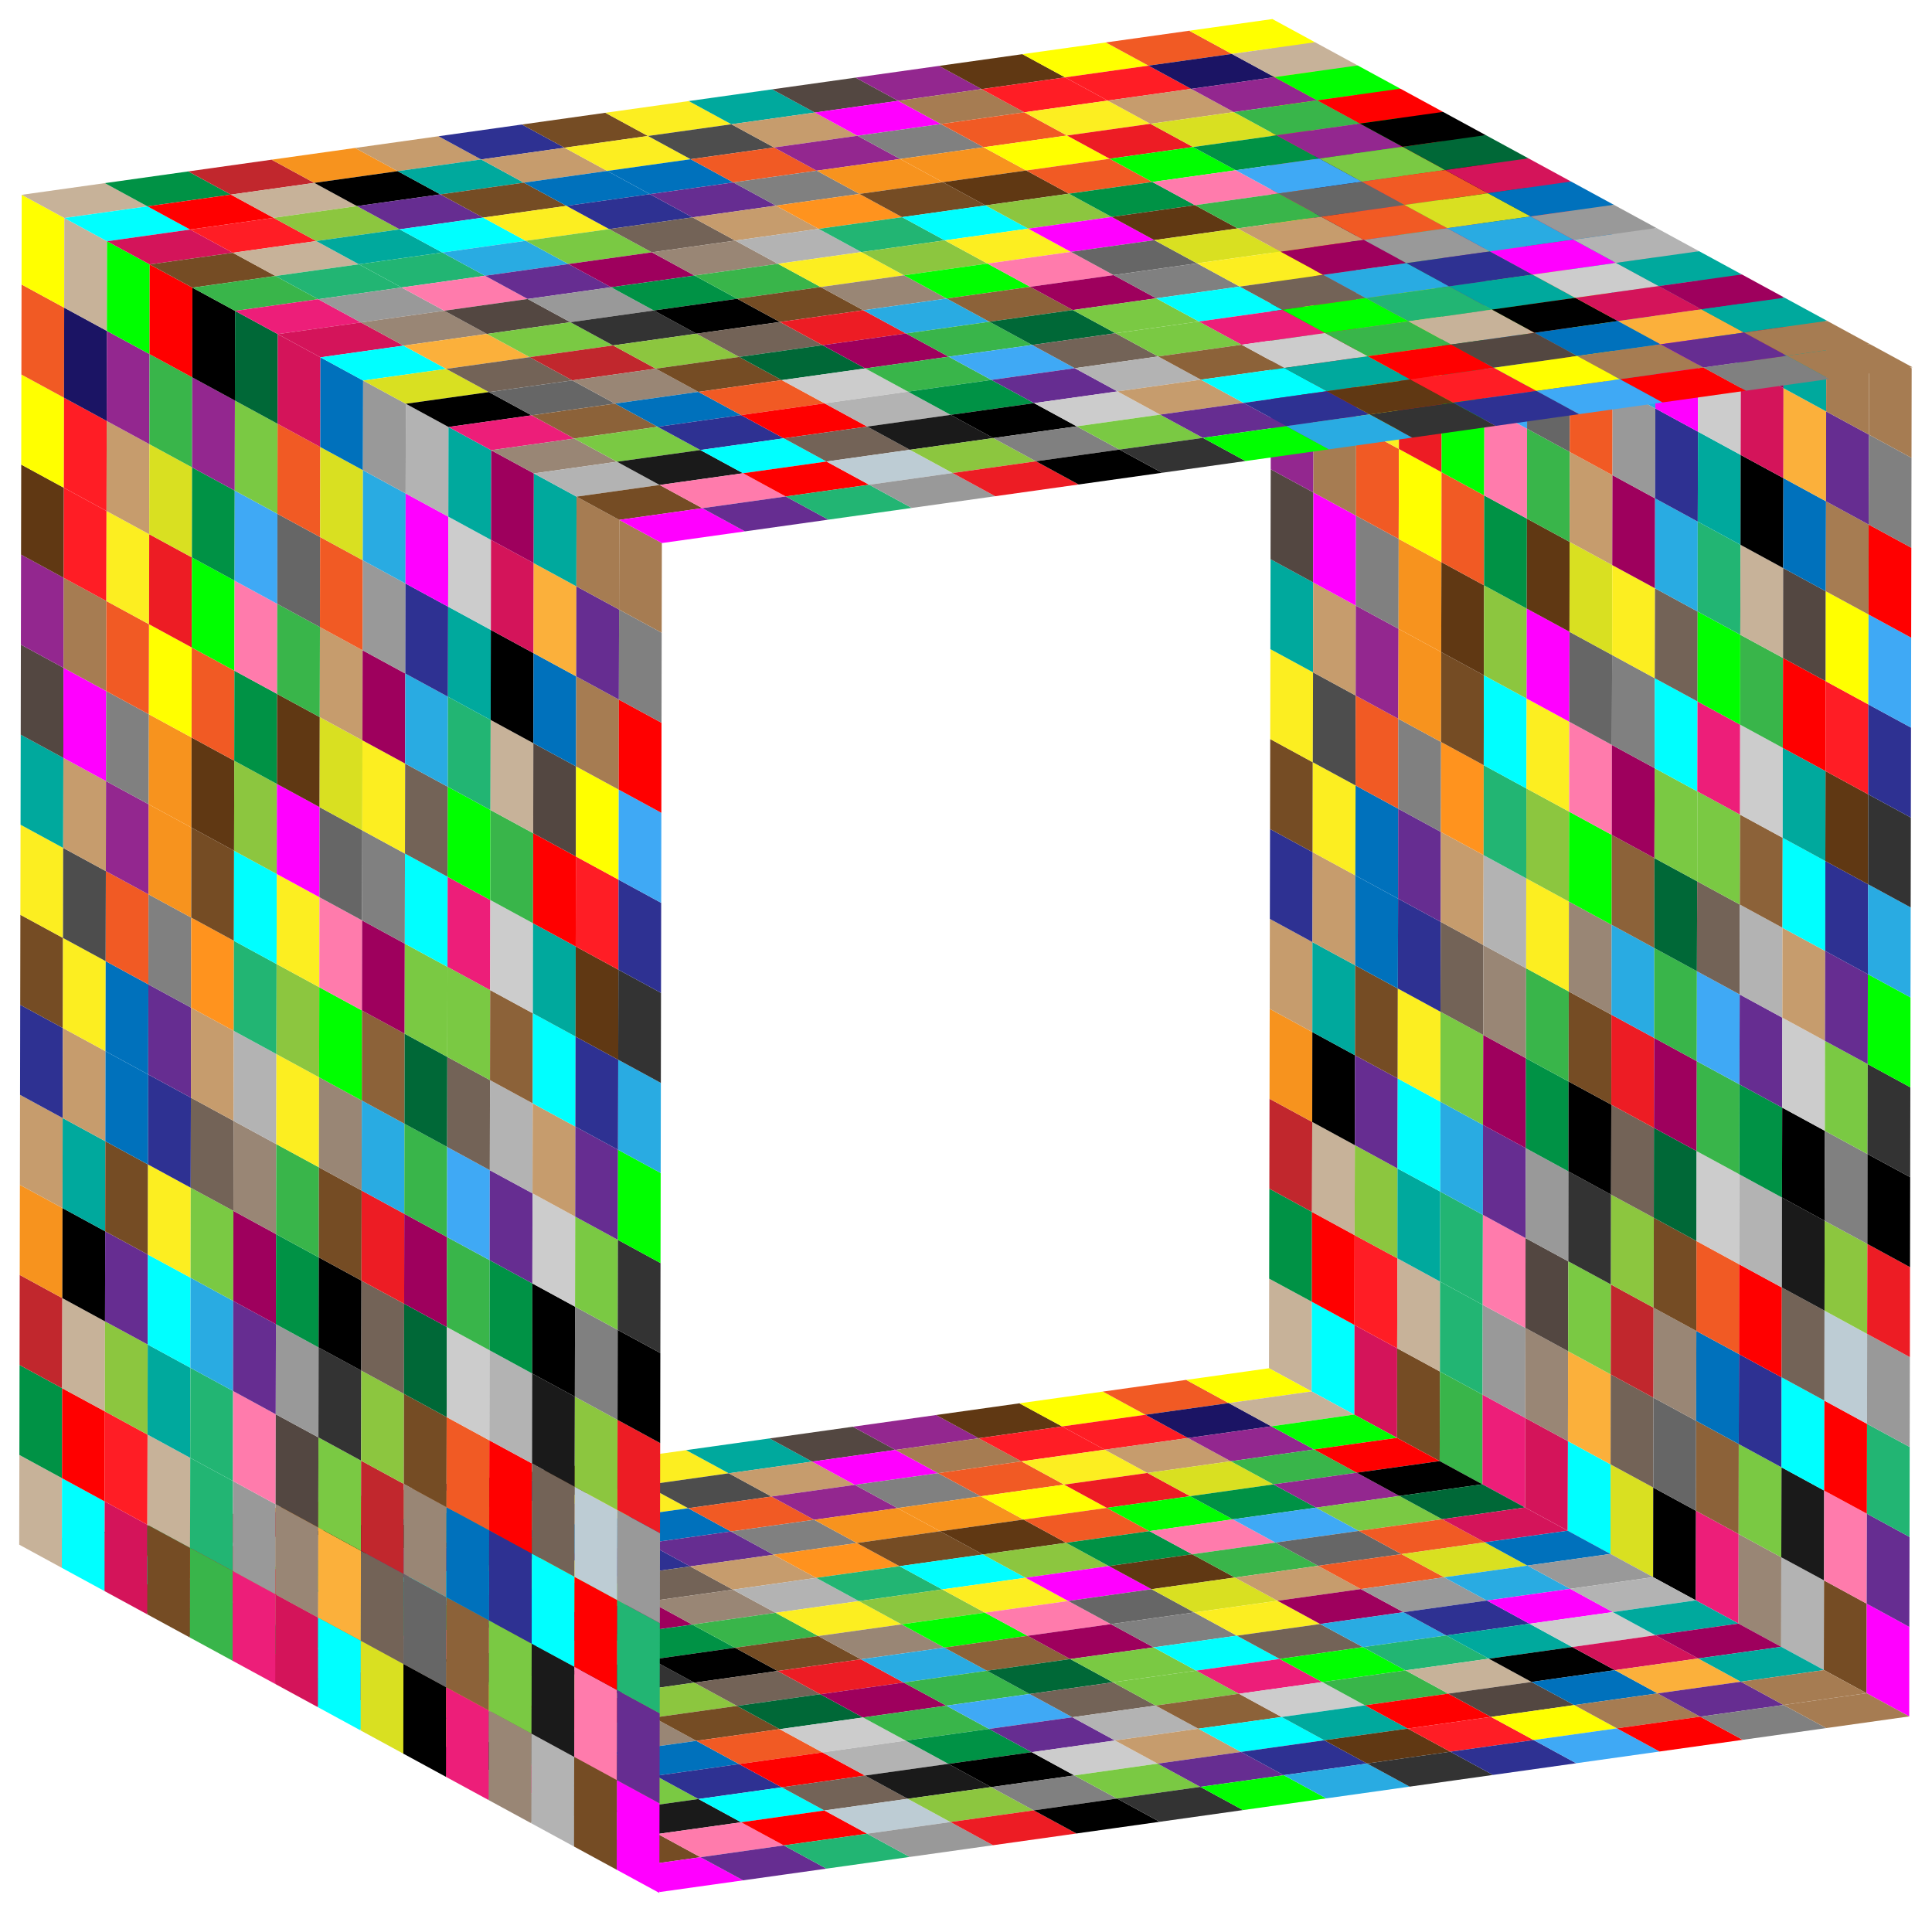 <?xml version="1.0" encoding="UTF-8"?>
<!DOCTYPE svg  PUBLIC '-//W3C//DTD SVG 1.1//EN'  'http://www.w3.org/Graphics/SVG/1.1/DTD/svg11.dtd'>
<svg enable-background="new 0 0 1653.713 1636.756" version="1.1" viewBox="0 0 1653.7 1636.8" xml:space="preserve" xmlns="http://www.w3.org/2000/svg" xmlns:xlink="http://www.w3.org/1999/xlink">

	<g enable-background="new    ">
		
		
			<g enable-background="new    ">
				<defs>
					<polygon id="h" points="1634.2 1469.1 1086.2 1171.1 1088.4 17.121 1636.3 315.19" enable-background="new    "/>
				</defs>
				<clipPath id="g">
					<use overflow="visible" xlink:href="#h"/>
				</clipPath>
				<g clip-path="url(#g)">
					<polyline points="1086.3 1094.4 1086.2 1171.3 1122.7 1191.2 1122.9 1114.2 1086.3 1094.4" fill="#C7B299"/>
					<polyline points="1086.5 1017.4 1086.3 1094.4 1122.9 1114.2 1123 1037.3 1086.5 1017.4" fill="#009245"/>
					<polyline points="1086.6 940.43 1086.5 1017.4 1123 1037.3 1123.2 960.31 1086.6 940.43" fill="#C1272D"/>
					<polyline points="1086.8 863.46 1086.6 940.43 1123.2 960.31 1123.3 883.34 1086.8 863.46" fill="#F7931E"/>
					<polyline points="1086.9 786.49 1086.8 863.46 1123.3 883.34 1123.4 806.36 1086.9 786.49" fill="#C69C6D"/>
					<polyline points="1087 709.53 1086.9 786.49 1123.4 806.36 1123.6 729.4 1087 709.53" fill="#2E3192"/>
					<polyline points="1087.2 632.55 1087 709.53 1123.6 729.4 1123.7 652.43 1087.2 632.55" fill="#754C24"/>
					<polyline points="1087.3 555.58 1087.2 632.55 1123.7 652.43 1123.9 575.46 1087.3 555.58" fill="#FCEE21"/>
					<polyline points="1087.5 478.61 1087.3 555.58 1123.9 575.46 1124 498.49 1087.5 478.61" fill="#00A99D"/>
					<polyline points="1087.6 401.64 1087.5 478.61 1124 498.49 1124.2 421.51 1087.6 401.64" fill="#534741"/>
					<polyline points="1087.8 324.68 1087.6 401.64 1124.2 421.51 1124.3 344.55 1087.8 324.68" fill="#93278F"/>
					<polyline points="1087.9 247.7 1087.8 324.68 1124.3 344.55 1124.4 267.58 1087.9 247.7" fill="#603813"/>
					<polyline points="1088 170.73 1087.9 247.7 1124.4 267.58 1124.6 190.61 1088 170.73" fill="#ff0"/>
					<polyline points="1088.2 93.762 1088 170.73 1124.6 190.61 1124.7 113.64 1088.2 93.762" fill="#F15A24"/>
					<polyline points="1088.3 16.797 1088.2 93.762 1124.7 113.64 1124.9 36.671 1088.3 16.797" fill="#ff0"/>
					<polyline points="1122.9 1114.2 1122.7 1191.2 1159.3 1211.1 1159.4 1134.1 1122.9 1114.2" fill="#0ff"/>
					<polyline points="1123 1037.3 1122.9 1114.2 1159.4 1134.1 1159.5 1057.2 1123 1037.3" fill="#f00"/>
					<polyline points="1123.2 960.31 1123 1037.3 1159.5 1057.2 1159.7 980.18 1123.2 960.31" fill="#C7B299"/>
					<polyline points="1123.3 883.34 1123.2 960.31 1159.7 980.18 1159.8 903.21 1123.3 883.34"/>
					<polyline points="1123.4 806.36 1123.3 883.34 1159.8 903.21 1160 826.24 1123.4 806.36" fill="#00A99D"/>
					<polyline points="1123.6 729.4 1123.4 806.36 1160 826.24 1160.1 749.27 1123.6 729.4" fill="#C69C6D"/>
					<polyline points="1123.7 652.43 1123.6 729.4 1160.1 749.27 1160.3 672.3 1123.7 652.43" fill="#FCEE21"/>
					<polyline points="1123.9 575.46 1123.7 652.43 1160.3 672.3 1160.4 595.33 1123.9 575.46" fill="#4D4D4D"/>
					<polyline points="1124 498.49 1123.9 575.46 1160.4 595.33 1160.5 518.36 1124 498.49" fill="#C69C6D"/>
					<polyline points="1124.2 421.51 1124 498.49 1160.5 518.36 1160.7 441.39 1124.2 421.51" fill="#f0f"/>
					<polyline points="1124.3 344.55 1124.2 421.51 1160.7 441.39 1160.8 364.42 1124.3 344.55" fill="#A67C52"/>
					<polyline points="1124.4 267.58 1124.3 344.55 1160.8 364.42 1161 287.45 1124.4 267.58" fill="#FF1D25"/>
					<polyline points="1124.6 190.61 1124.4 267.58 1161 287.45 1161.1 210.48 1124.6 190.61" fill="#FF1D25"/>
					<polyline points="1124.7 113.64 1124.6 190.61 1161.1 210.48 1161.3 133.51 1124.7 113.64" fill="#1B1464"/>
					<polyline points="1124.9 36.671 1124.7 113.64 1161.3 133.51 1161.4 56.544 1124.9 36.671" fill="#C7B299"/>
					<polyline points="1159.4 1134.1 1159.3 1211.1 1195.8 1231 1195.9 1154 1159.4 1134.1" fill="#D4145A"/>
					<polyline points="1159.5 1057.2 1159.4 1134.1 1195.9 1154 1196.1 1077 1159.5 1057.2" fill="#FF1D25"/>
					<polyline points="1159.7 980.18 1159.5 1057.2 1196.1 1077 1196.2 1000.1 1159.7 980.18" fill="#8CC63F"/>
					<polyline points="1159.8 903.21 1159.7 980.18 1196.2 1000.1 1196.4 923.08 1159.8 903.21" fill="#662D91"/>
					<polyline points="1160 826.24 1159.8 903.21 1196.4 923.08 1196.5 846.11 1160 826.24" fill="#754C24"/>
					<polyline points="1160.1 749.27 1160 826.24 1196.5 846.11 1196.7 769.15 1160.1 749.27" fill="#0071BC"/>
					<polyline points="1160.3 672.3 1160.1 749.27 1196.7 769.15 1196.8 692.18 1160.3 672.3" fill="#0071BC"/>
					<polyline points="1160.4 595.33 1160.3 672.3 1196.8 692.18 1196.9 615.21 1160.4 595.33" fill="#F15A24"/>
					<polyline points="1160.5 518.36 1160.4 595.33 1196.9 615.21 1197.1 538.23 1160.5 518.36" fill="#93278F"/>
					<polyline points="1160.7 441.39 1160.5 518.36 1197.1 538.23 1197.2 461.26 1160.7 441.39" fill="#808080"/>
					<polyline points="1160.8 364.42 1160.7 441.39 1197.2 461.26 1197.4 384.3 1160.8 364.42" fill="#F15A24"/>
					<polyline points="1161 287.45 1160.8 364.42 1197.4 384.3 1197.5 307.33 1161 287.45" fill="#FCEE21"/>
					<polyline points="1161.1 210.48 1161 287.45 1197.5 307.33 1197.7 230.36 1161.1 210.48" fill="#C69C6D"/>
					<polyline points="1161.3 133.51 1161.1 210.48 1197.7 230.36 1197.8 153.38 1161.3 133.51" fill="#93278F"/>
					<polyline points="1161.4 56.544 1161.3 133.51 1197.8 153.38 1197.9 76.42 1161.4 56.544" fill="#0f0"/>
					<polyline points="1195.9 1154 1195.8 1231 1232.3 1250.8 1232.5 1173.9 1195.9 1154" fill="#754C24"/>
					<polyline points="1196.1 1077 1195.9 1154 1232.5 1173.9 1232.6 1096.9 1196.1 1077" fill="#C7B299"/>
					<polyline points="1196.2 1000.1 1196.1 1077 1232.6 1096.9 1232.8 1019.9 1196.2 1000.1" fill="#00A99D"/>
					<polyline points="1196.4 923.08 1196.2 1000.1 1232.8 1019.9 1232.9 942.96 1196.4 923.08" fill="#0ff"/>
					<polyline points="1196.5 846.11 1196.4 923.08 1232.9 942.96 1233 865.99 1196.5 846.11" fill="#FCEE21"/>
					<polyline points="1196.7 769.15 1196.5 846.11 1233 865.99 1233.2 789.02 1196.7 769.15" fill="#2E3192"/>
					<polyline points="1196.8 692.18 1196.7 769.15 1233.2 789.02 1233.3 712.05 1196.8 692.18" fill="#662D91"/>
					<polyline points="1196.9 615.21 1196.8 692.18 1233.3 712.05 1233.5 635.08 1196.9 615.21" fill="#808080"/>
					<polyline points="1197.1 538.23 1196.9 615.21 1233.5 635.08 1233.6 558.11 1197.1 538.23" fill="#F7931E"/>
					<polyline points="1197.2 461.26 1197.1 538.23 1233.6 558.11 1233.8 481.14 1197.2 461.26" fill="#F7931E"/>
					<polyline points="1197.4 384.3 1197.2 461.26 1233.8 481.14 1233.9 404.17 1197.4 384.3" fill="#ff0"/>
					<polyline points="1197.5 307.33 1197.4 384.3 1233.9 404.17 1234 327.2 1197.5 307.33" fill="#ED1C24"/>
					<polyline points="1197.7 230.36 1197.5 307.33 1234 327.2 1234.2 250.23 1197.7 230.36" fill="#D9E021"/>
					<polyline points="1197.8 153.38 1197.7 230.36 1234.2 250.23 1234.3 173.26 1197.8 153.38" fill="#39B54A"/>
					<polyline points="1197.9 76.42 1197.8 153.38 1234.3 173.26 1234.5 96.294 1197.9 76.42" fill="#f00"/>
					<polyline points="1232.5 1173.9 1232.3 1250.8 1268.9 1270.7 1269 1193.7 1232.5 1173.9" fill="#39B54A"/>
					<polyline points="1232.6 1096.9 1232.5 1173.9 1269 1193.7 1269.1 1116.8 1232.6 1096.9" fill="#22B573"/>
					<polyline points="1232.8 1019.9 1232.6 1096.9 1269.1 1116.8 1269.3 1039.8 1232.8 1019.9" fill="#22B573"/>
					<polyline points="1232.9 942.96 1232.8 1019.9 1269.3 1039.8 1269.4 962.83 1232.9 942.96" fill="#29ABE2"/>
					<polyline points="1233 865.99 1232.9 942.96 1269.4 962.83 1269.6 885.86 1233 865.99" fill="#7AC943"/>
					<polyline points="1233.2 789.02 1233 865.99 1269.6 885.86 1269.7 808.9 1233.2 789.02" fill="#736357"/>
					<polyline points="1233.3 712.05 1233.2 789.02 1269.7 808.9 1269.9 731.92 1233.3 712.05" fill="#C69C6D"/>
					<polyline points="1233.5 635.08 1233.3 712.05 1269.9 731.92 1270 654.95 1233.5 635.08" fill="#FF931E"/>
					<polyline points="1233.6 558.11 1233.5 635.08 1270 654.95 1270.1 577.98 1233.6 558.11" fill="#754C24"/>
					<polyline points="1233.8 481.14 1233.6 558.11 1270.1 577.98 1270.3 501.01 1233.8 481.14" fill="#603813"/>
					<polyline points="1233.9 404.17 1233.8 481.14 1270.3 501.01 1270.4 424.05 1233.9 404.17" fill="#F15A24"/>
					<polyline points="1234 327.2 1233.9 404.17 1270.4 424.05 1270.6 347.07 1234 327.2" fill="#0f0"/>
					<polyline points="1234.2 250.23 1234 327.2 1270.6 347.07 1270.7 270.1 1234.2 250.23" fill="#009245"/>
					<polyline points="1234.3 173.26 1234.2 250.23 1270.7 270.1 1270.9 193.13 1234.3 173.26" fill="#93278F"/>
					<polyline points="1234.5 96.294 1234.3 173.26 1270.9 193.13 1271 116.17 1234.5 96.294"/>
					<polyline points="1269 1193.7 1268.9 1270.7 1305.4 1290.6 1305.5 1213.6 1269 1193.7" fill="#ED1E79"/>
					<polyline points="1269.1 1116.8 1269 1193.7 1305.5 1213.6 1305.7 1136.6 1269.1 1116.8" fill="#999"/>
					<polyline points="1269.3 1039.8 1269.1 1116.8 1305.7 1136.6 1305.8 1059.7 1269.3 1039.8" fill="#FF7BAC"/>
					<polyline points="1269.4 962.83 1269.3 1039.8 1305.8 1059.7 1306 982.71 1269.4 962.83" fill="#662D91"/>
					<polyline points="1269.6 885.86 1269.4 962.83 1306 982.71 1306.1 905.74 1269.6 885.86" fill="#9E005D"/>
					<polyline points="1269.7 808.9 1269.6 885.86 1306.1 905.74 1306.3 828.77 1269.7 808.9" fill="#998675"/>
					<polyline points="1269.9 731.92 1269.7 808.9 1306.3 828.77 1306.4 751.8 1269.9 731.92" fill="#B3B3B3"/>
					<polyline points="1270 654.95 1269.9 731.92 1306.4 751.8 1306.5 674.83 1270 654.95" fill="#22B573"/>
					<polyline points="1270.1 577.98 1270 654.95 1306.5 674.83 1306.7 597.86 1270.1 577.98" fill="#0ff"/>
					<polyline points="1270.3 501.01 1270.1 577.98 1306.7 597.86 1306.8 520.89 1270.3 501.01" fill="#8CC63F"/>
					<polyline points="1270.4 424.05 1270.3 501.01 1306.8 520.89 1307 443.92 1270.4 424.05" fill="#009245"/>
					<polyline points="1270.6 347.07 1270.4 424.05 1307 443.92 1307.1 366.95 1270.6 347.07" fill="#FF7BAC"/>
					<polyline points="1270.7 270.1 1270.6 347.07 1307.1 366.95 1307.3 289.98 1270.7 270.1" fill="#3FA9F5"/>
					<polyline points="1270.9 193.13 1270.7 270.1 1307.3 289.98 1307.4 213.01 1270.9 193.13" fill="#7AC943"/>
					<polyline points="1271 116.17 1270.9 193.13 1307.4 213.01 1307.5 136.04 1271 116.17" fill="#006837"/>
					<polyline points="1305.5 1213.6 1305.4 1290.6 1341.9 1310.5 1342.1 1233.5 1305.5 1213.6" fill="#D4145A"/>
					<polyline points="1305.7 1136.6 1305.5 1213.6 1342.1 1233.5 1342.2 1156.5 1305.7 1136.6" fill="#998675"/>
					<polyline points="1305.8 1059.7 1305.7 1136.6 1342.2 1156.5 1342.4 1079.6 1305.8 1059.7" fill="#534741"/>
					<polyline points="1306 982.71 1305.8 1059.7 1342.4 1079.6 1342.5 1002.6 1306 982.71" fill="#999"/>
					<polyline points="1306.1 905.74 1306 982.71 1342.5 1002.6 1342.6 925.61 1306.1 905.74" fill="#009245"/>
					<polyline points="1306.3 828.77 1306.1 905.74 1342.6 925.61 1342.8 848.64 1306.3 828.77" fill="#39B54A"/>
					<polyline points="1306.4 751.8 1306.3 828.77 1342.8 848.64 1342.9 771.67 1306.4 751.8" fill="#FCEE21"/>
					<polyline points="1306.5 674.83 1306.4 751.8 1342.9 771.67 1343.1 694.7 1306.5 674.83" fill="#8CC63F"/>
					<polyline points="1306.7 597.86 1306.5 674.83 1343.1 694.7 1343.2 617.73 1306.7 597.86" fill="#FCEE21"/>
					<polyline points="1306.8 520.89 1306.7 597.86 1343.2 617.73 1343.4 540.76 1306.8 520.89" fill="#f0f"/>
					<polyline points="1307 443.92 1306.8 520.89 1343.4 540.76 1343.5 463.79 1307 443.92" fill="#603813"/>
					<polyline points="1307.1 366.95 1307 443.92 1343.5 463.79 1343.6 386.82 1307.1 366.95" fill="#39B54A"/>
					<polyline points="1307.3 289.98 1307.1 366.95 1343.6 386.82 1343.8 309.85 1307.3 289.98" fill="#666"/>
					<polyline points="1307.4 213.01 1307.3 289.98 1343.8 309.85 1343.9 232.88 1307.4 213.01" fill="#F15A24"/>
					<polyline points="1307.5 136.04 1307.4 213.01 1343.9 232.88 1344.1 155.92 1307.5 136.04" fill="#D4145A"/>
					<polyline points="1342.1 1233.5 1341.9 1310.5 1378.5 1330.3 1378.6 1253.4 1342.1 1233.5" fill="#0ff"/>
					<polyline points="1342.2 1156.5 1342.1 1233.5 1378.6 1253.4 1378.7 1176.4 1342.2 1156.5" fill="#FBB03B"/>
					<polyline points="1342.4 1079.6 1342.2 1156.5 1378.7 1176.4 1378.9 1099.4 1342.4 1079.6" fill="#7AC943"/>
					<polyline points="1342.5 1002.6 1342.4 1079.6 1378.9 1099.4 1379 1022.5 1342.5 1002.6" fill="#333"/>
					<polyline points="1342.6 925.61 1342.5 1002.6 1379 1022.5 1379.2 945.48 1342.6 925.61"/>
					<polyline points="1342.8 848.64 1342.6 925.61 1379.2 945.48 1379.3 868.52 1342.8 848.64" fill="#754C24"/>
					<polyline points="1342.9 771.67 1342.8 848.64 1379.3 868.52 1379.5 791.55 1342.9 771.67" fill="#998675"/>
					<polyline points="1343.1 694.7 1342.9 771.67 1379.5 791.55 1379.6 714.58 1343.1 694.7" fill="#0f0"/>
					<polyline points="1343.2 617.73 1343.1 694.7 1379.6 714.58 1379.7 637.6 1343.2 617.73" fill="#FF7BAC"/>
					<polyline points="1343.4 540.76 1343.2 617.73 1379.7 637.6 1379.9 560.63 1343.4 540.76" fill="#666"/>
					<polyline points="1343.5 463.79 1343.4 540.76 1379.9 560.63 1380 483.67 1343.5 463.79" fill="#D9E021"/>
					<polyline points="1343.6 386.82 1343.5 463.79 1380 483.67 1380.2 406.7 1343.6 386.82" fill="#C69C6D"/>
					<polyline points="1343.8 309.85 1343.6 386.82 1380.2 406.7 1380.3 329.73 1343.8 309.85" fill="#F15A24"/>
					<polyline points="1343.9 232.88 1343.8 309.85 1380.3 329.73 1380.5 252.75 1343.9 232.88" fill="#D9E021"/>
					<polyline points="1344.1 155.92 1343.9 232.88 1380.5 252.75 1380.6 175.79 1344.1 155.92" fill="#0071BC"/>
					<polyline points="1378.6 1253.4 1378.5 1330.3 1415 1350.2 1415.1 1273.2 1378.6 1253.4" fill="#D9E021"/>
					<polyline points="1378.7 1176.4 1378.6 1253.4 1415.1 1273.2 1415.3 1196.3 1378.7 1176.4" fill="#736357"/>
					<polyline points="1378.9 1099.4 1378.7 1176.4 1415.3 1196.3 1415.4 1119.3 1378.9 1099.4" fill="#C1272D"/>
					<polyline points="1379 1022.5 1378.9 1099.4 1415.4 1119.3 1415.6 1042.3 1379 1022.5" fill="#8CC63F"/>
					<polyline points="1379.2 945.48 1379 1022.5 1415.6 1042.3 1415.7 965.36 1379.2 945.48" fill="#736357"/>
					<polyline points="1379.3 868.52 1379.2 945.48 1415.7 965.36 1415.9 888.39 1379.3 868.52" fill="#ED1C24"/>
					<polyline points="1379.5 791.55 1379.3 868.52 1415.9 888.39 1416 811.42 1379.5 791.55" fill="#29ABE2"/>
					<polyline points="1379.6 714.58 1379.5 791.55 1416 811.42 1416.1 734.45 1379.6 714.58" fill="#8C6239"/>
					<polyline points="1379.7 637.6 1379.6 714.58 1416.1 734.45 1416.3 657.48 1379.7 637.6" fill="#9E005D"/>
					<polyline points="1379.9 560.63 1379.7 637.6 1416.3 657.48 1416.4 580.51 1379.9 560.63" fill="#808080"/>
					<polyline points="1380 483.67 1379.9 560.63 1416.4 580.51 1416.6 503.54 1380 483.67" fill="#FCEE21"/>
					<polyline points="1380.2 406.7 1380 483.67 1416.6 503.54 1416.7 426.57 1380.2 406.7" fill="#9E005D"/>
					<polyline points="1380.3 329.73 1380.2 406.7 1416.7 426.57 1416.9 349.6 1380.3 329.73" fill="#999"/>
					<polyline points="1380.5 252.75 1380.3 329.73 1416.9 349.6 1417 272.63 1380.5 252.75" fill="#29ABE2"/>
					<polyline points="1380.6 175.79 1380.5 252.75 1417 272.63 1417.1 195.66 1380.6 175.79" fill="#999"/>
					<polyline points="1415.1 1273.2 1415 1350.2 1451.5 1370.1 1451.7 1293.1 1415.1 1273.2"/>
					<polyline points="1415.3 1196.3 1415.1 1273.2 1451.7 1293.1 1451.8 1216.1 1415.3 1196.3" fill="#666"/>
					<polyline points="1415.4 1119.3 1415.3 1196.3 1451.8 1216.1 1452 1139.2 1415.4 1119.3" fill="#998675"/>
					<polyline points="1415.6 1042.3 1415.4 1119.3 1452 1139.2 1452.1 1062.2 1415.6 1042.3" fill="#754C24"/>
					<polyline points="1415.7 965.36 1415.6 1042.3 1452.1 1062.2 1452.2 985.23 1415.7 965.36" fill="#006837"/>
					<polyline points="1415.9 888.39 1415.7 965.36 1452.2 985.23 1452.4 908.27 1415.9 888.39" fill="#9E005D"/>
					<polyline points="1416 811.42 1415.9 888.39 1452.4 908.27 1452.5 831.3 1416 811.42" fill="#39B54A"/>
					<polyline points="1416.1 734.45 1416 811.42 1452.5 831.3 1452.7 754.32 1416.1 734.45" fill="#006837"/>
					<polyline points="1416.3 657.48 1416.1 734.45 1452.7 754.32 1452.8 677.35 1416.3 657.48" fill="#7AC943"/>
					<polyline points="1416.4 580.51 1416.3 657.48 1452.8 677.35 1453 600.38 1416.4 580.51" fill="#0ff"/>
					<polyline points="1416.6 503.54 1416.4 580.51 1453 600.38 1453.1 523.42 1416.6 503.54" fill="#736357"/>
					<polyline points="1416.7 426.57 1416.6 503.54 1453.1 523.42 1453.2 446.45 1416.7 426.57" fill="#29ABE2"/>
					<polyline points="1416.9 349.6 1416.7 426.57 1453.2 446.45 1453.4 369.47 1416.9 349.6" fill="#2E3192"/>
					<polyline points="1417 272.63 1416.9 349.6 1453.4 369.47 1453.5 292.5 1417 272.63" fill="#f0f"/>
					<polyline points="1417.1 195.66 1417 272.63 1453.5 292.5 1453.7 215.54 1417.1 195.66" fill="#B3B3B3"/>
					<polyline points="1451.7 1293.1 1451.5 1370.1 1488.1 1390 1488.2 1313 1451.7 1293.1" fill="#ED1E79"/>
					<polyline points="1451.8 1216.1 1451.7 1293.1 1488.2 1313 1488.3 1236 1451.8 1216.1" fill="#8C6239"/>
					<polyline points="1452 1139.2 1451.8 1216.1 1488.3 1236 1488.5 1159 1452 1139.2" fill="#0071BC"/>
					<polyline points="1452.1 1062.2 1452 1139.2 1488.5 1159 1488.6 1082.1 1452.1 1062.2" fill="#F15A24"/>
					<polyline points="1452.2 985.23 1452.1 1062.2 1488.6 1082.1 1488.8 1005.1 1452.2 985.23" fill="#ccc"/>
					<polyline points="1452.4 908.27 1452.2 985.23 1488.8 1005.1 1488.9 928.14 1452.4 908.27" fill="#39B54A"/>
					<polyline points="1452.5 831.3 1452.4 908.27 1488.9 928.14 1489.1 851.17 1452.5 831.3" fill="#3FA9F5"/>
					<polyline points="1452.7 754.32 1452.5 831.3 1489.1 851.17 1489.2 774.2 1452.7 754.32" fill="#736357"/>
					<polyline points="1452.8 677.35 1452.7 754.32 1489.2 774.2 1489.4 697.23 1452.8 677.35" fill="#7AC943"/>
					<polyline points="1453 600.38 1452.8 677.35 1489.4 697.23 1489.5 620.26 1453 600.38" fill="#ED1E79"/>
					<polyline points="1453.1 523.42 1453 600.38 1489.5 620.26 1489.6 543.29 1453.1 523.42" fill="#0f0"/>
					<polyline points="1453.2 446.45 1453.1 523.42 1489.6 543.29 1489.8 466.32 1453.2 446.45" fill="#22B573"/>
					<polyline points="1453.4 369.47 1453.2 446.45 1489.8 466.32 1489.9 389.35 1453.4 369.47" fill="#00A99D"/>
					<polyline points="1453.5 292.5 1453.4 369.47 1489.9 389.35 1490.1 312.38 1453.5 292.5" fill="#ccc"/>
					<polyline points="1453.7 215.54 1453.5 292.5 1490.1 312.38 1490.2 235.41 1453.7 215.54" fill="#00A99D"/>
					<polyline points="1488.2 1313 1488.1 1390 1524.6 1409.8 1524.7 1332.9 1488.2 1313" fill="#998675"/>
					<polyline points="1488.3 1236 1488.2 1313 1524.7 1332.9 1524.9 1255.9 1488.3 1236" fill="#7AC943"/>
					<polyline points="1488.5 1159 1488.3 1236 1524.9 1255.9 1525 1178.9 1488.5 1159" fill="#2E3192"/>
					<polyline points="1488.6 1082.1 1488.5 1159 1525 1178.9 1525.2 1102 1488.6 1082.1" fill="#f00"/>
					<polyline points="1488.8 1005.1 1488.6 1082.1 1525.2 1102 1525.3 1025 1488.8 1005.1" fill="#B3B3B3"/>
					<polyline points="1488.9 928.14 1488.8 1005.1 1525.3 1025 1525.5 948.02 1488.9 928.14" fill="#009245"/>
					<polyline points="1489.1 851.17 1488.9 928.14 1525.5 948.02 1525.6 871.04 1489.1 851.17" fill="#662D91"/>
					<polyline points="1489.2 774.2 1489.1 851.17 1525.6 871.04 1525.7 794.07 1489.2 774.2" fill="#B3B3B3"/>
					<polyline points="1489.4 697.23 1489.2 774.2 1525.7 794.07 1525.9 717.1 1489.4 697.23" fill="#8C6239"/>
					<polyline points="1489.5 620.26 1489.4 697.23 1525.9 717.1 1526 640.13 1489.5 620.26" fill="#ccc"/>
					<polyline points="1489.6 543.29 1489.5 620.26 1526 640.13 1526.2 563.17 1489.6 543.29" fill="#39B54A"/>
					<polyline points="1489.8 466.32 1489.6 543.29 1526.2 563.17 1526.3 486.19 1489.8 466.32" fill="#C7B299"/>
					<polyline points="1489.9 389.35 1489.8 466.32 1526.3 486.19 1526.5 409.22 1489.9 389.35"/>
					<polyline points="1490.1 312.38 1489.9 389.35 1526.5 409.22 1526.6 332.25 1490.1 312.38" fill="#D4145A"/>
					<polyline points="1490.2 235.41 1490.1 312.38 1526.6 332.25 1526.7 255.29 1490.2 235.41" fill="#9E005D"/>
					<polyline points="1524.7 1332.9 1524.6 1409.8 1561.1 1429.7 1561.3 1352.7 1524.7 1332.9" fill="#B3B3B3"/>
					<polyline points="1524.9 1255.9 1524.7 1332.9 1561.3 1352.7 1561.4 1275.8 1524.9 1255.9" fill="#1A1A1A"/>
					<polyline points="1525 1178.9 1524.9 1255.9 1561.4 1275.8 1561.6 1198.8 1525 1178.9" fill="#0ff"/>
					<polyline points="1525.2 1102 1525 1178.9 1561.6 1198.8 1561.7 1121.8 1525.2 1102" fill="#736357"/>
					<polyline points="1525.3 1025 1525.2 1102 1561.7 1121.8 1561.8 1044.9 1525.3 1025" fill="#1A1A1A"/>
					<polyline points="1525.5 948.02 1525.3 1025 1561.8 1044.9 1562 967.89 1525.5 948.02"/>
					<polyline points="1525.6 871.04 1525.5 948.02 1562 967.89 1562.1 890.92 1525.6 871.04" fill="#ccc"/>
					<polyline points="1525.7 794.07 1525.6 871.04 1562.1 890.92 1562.3 813.95 1525.7 794.07" fill="#C69C6D"/>
					<polyline points="1525.9 717.1 1525.7 794.07 1562.3 813.95 1562.4 736.98 1525.9 717.1" fill="#0ff"/>
					<polyline points="1526 640.13 1525.9 717.1 1562.4 736.98 1562.6 660 1526 640.13" fill="#00A99D"/>
					<polyline points="1526.2 563.17 1526 640.13 1562.6 660 1562.7 583.04 1526.2 563.17" fill="#f00"/>
					<polyline points="1526.3 486.19 1526.2 563.17 1562.7 583.04 1562.8 506.07 1526.3 486.19" fill="#534741"/>
					<polyline points="1526.5 409.22 1526.3 486.19 1562.8 506.07 1563 429.1 1526.5 409.22" fill="#0071BC"/>
					<polyline points="1526.6 332.25 1526.5 409.22 1563 429.1 1563.1 352.13 1526.6 332.25" fill="#FBB03B"/>
					<polyline points="1526.7 255.29 1526.6 332.25 1563.1 352.13 1563.3 275.16 1526.7 255.29" fill="#00A99D"/>
					<polyline points="1561.3 1352.7 1561.1 1429.7 1597.7 1449.6 1597.8 1372.6 1561.3 1352.7" fill="#754C24"/>
					<polyline points="1561.4 1275.8 1561.3 1352.7 1597.8 1372.6 1598 1295.6 1561.4 1275.8" fill="#FF7BAC"/>
					<polyline points="1561.6 1198.8 1561.4 1275.8 1598 1295.6 1598.1 1218.7 1561.6 1198.8" fill="#f00"/>
					<polyline points="1561.7 1121.8 1561.6 1198.8 1598.1 1218.7 1598.2 1141.7 1561.7 1121.8" fill="#BDCCD4"/>
					<polyline points="1561.8 1044.9 1561.7 1121.8 1598.2 1141.7 1598.4 1064.7 1561.8 1044.9" fill="#8CC63F"/>
					<polyline points="1562 967.89 1561.8 1044.9 1598.4 1064.7 1598.5 987.77 1562 967.89" fill="#808080"/>
					<polyline points="1562.1 890.92 1562 967.89 1598.5 987.77 1598.7 910.79 1562.1 890.92" fill="#7AC943"/>
					<polyline points="1562.3 813.95 1562.1 890.92 1598.7 910.79 1598.8 833.82 1562.3 813.95" fill="#662D91"/>
					<polyline points="1562.4 736.98 1562.3 813.95 1598.8 833.82 1599 756.85 1562.4 736.98" fill="#2E3192"/>
					<polyline points="1562.6 660 1562.4 736.98 1599 756.85 1599.1 679.88 1562.6 660" fill="#603813"/>
					<polyline points="1562.7 583.04 1562.6 660 1599.1 679.88 1599.2 602.92 1562.7 583.04" fill="#FF1D25"/>
					<polyline points="1562.8 506.07 1562.7 583.04 1599.2 602.92 1599.4 525.94 1562.8 506.07" fill="#ff0"/>
					<polyline points="1563 429.1 1562.8 506.07 1599.4 525.94 1599.5 448.97 1563 429.1" fill="#A67C52"/>
					<polyline points="1563.1 352.13 1563 429.1 1599.5 448.97 1599.7 372 1563.1 352.13" fill="#662D91"/>
					<polyline points="1563.3 275.16 1563.1 352.13 1599.7 372 1599.8 295.04 1563.3 275.16" fill="#A67C52"/>
					<polyline points="1597.8 1372.6 1597.7 1449.6 1634.2 1469.5 1634.3 1392.5 1597.8 1372.6" fill="#f0f"/>
					<polyline points="1598 1295.6 1597.8 1372.6 1634.3 1392.5 1634.5 1315.5 1598 1295.6" fill="#662D91"/>
					<polyline points="1598.1 1218.7 1598 1295.6 1634.5 1315.5 1634.6 1238.5 1598.1 1218.7" fill="#22B573"/>
					<polyline points="1598.2 1141.7 1598.1 1218.7 1634.6 1238.5 1634.8 1161.6 1598.2 1141.7" fill="#999"/>
					<polyline points="1598.4 1064.7 1598.2 1141.7 1634.8 1161.6 1634.9 1084.6 1598.4 1064.7" fill="#ED1C24"/>
					<polyline points="1598.5 987.77 1598.4 1064.7 1634.9 1084.6 1635.1 1007.6 1598.5 987.77"/>
					<polyline points="1598.7 910.79 1598.5 987.77 1635.1 1007.6 1635.2 930.67 1598.7 910.79" fill="#333"/>
					<polyline points="1598.8 833.82 1598.7 910.79 1635.2 930.67 1635.3 853.7 1598.8 833.82" fill="#0f0"/>
					<polyline points="1599 756.85 1598.8 833.82 1635.3 853.7 1635.5 776.72 1599 756.85" fill="#29ABE2"/>
					<polyline points="1599.1 679.88 1599 756.85 1635.5 776.72 1635.6 699.75 1599.1 679.88" fill="#333"/>
					<polyline points="1599.2 602.92 1599.1 679.88 1635.6 699.75 1635.8 622.79 1599.2 602.92" fill="#2E3192"/>
					<polyline points="1599.4 525.94 1599.2 602.92 1635.8 622.79 1635.9 545.82 1599.4 525.94" fill="#3FA9F5"/>
					<polyline points="1599.5 448.97 1599.4 525.94 1635.9 545.82 1636.1 468.85 1599.5 448.97" fill="#f00"/>
					<polyline points="1599.7 372 1599.5 448.97 1636.1 468.85 1636.2 391.87 1599.7 372" fill="#808080"/>
					<polyline points="1599.8 295.04 1599.7 372 1636.2 391.87 1636.3 314.91 1599.8 295.04" fill="#A67C52"/>
				</g>
			</g>
		
		
			<g enable-background="new    ">
				<defs>
					<polygon id="f" points="565.04 1619.4 17.107 1321.3 1086.2 1171.1 1634.2 1469.1" enable-background="new    "/>
				</defs>
				<clipPath id="e">
					<use overflow="visible" xlink:href="#f"/>
				</clipPath>
				<g clip-path="url(#e)">
					<polyline points="88.095 1311.3 16.78 1321.3 53.313 1341.2 124.63 1331.2 88.095 1311.3" fill="#C7B299"/>
					<polyline points="159.4 1301.3 88.095 1311.3 124.63 1331.2 195.94 1321.2 159.4 1301.3" fill="#009245"/>
					<polyline points="230.72 1291.3 159.4 1301.3 195.94 1321.2 267.25 1311.1 230.72 1291.3" fill="#C1272D"/>
					<polyline points="302.03 1281.2 230.72 1291.3 267.25 1311.1 338.57 1301.1 302.03 1281.2" fill="#F7931E"/>
					<polyline points="373.35 1271.2 302.03 1281.2 338.57 1301.1 409.88 1291.1 373.35 1271.2" fill="#C69C6D"/>
					<polyline points="444.66 1261.2 373.35 1271.2 409.88 1291.1 481.19 1281.1 444.66 1261.2" fill="#2E3192"/>
					<polyline points="515.97 1251.2 444.66 1261.2 481.19 1281.1 552.5 1271.1 515.97 1251.2" fill="#754C24"/>
					<polyline points="587.29 1241.2 515.97 1251.2 552.5 1271.1 623.82 1261 587.29 1241.2" fill="#FCEE21"/>
					<polyline points="658.6 1231.1 587.29 1241.2 623.82 1261 695.13 1251 658.6 1231.1" fill="#00A99D"/>
					<polyline points="729.92 1221.1 658.6 1231.1 695.13 1251 766.45 1241 729.92 1221.1" fill="#534741"/>
					<polyline points="801.22 1211.1 729.92 1221.1 766.45 1241 837.76 1231 801.22 1211.1" fill="#93278F"/>
					<polyline points="872.54 1201.1 801.22 1211.1 837.76 1231 909.07 1220.9 872.54 1201.1" fill="#603813"/>
					<polyline points="943.85 1191 872.54 1201.1 909.07 1220.9 980.39 1210.9 943.85 1191" fill="#ff0"/>
					<polyline points="1015.2 1181 943.85 1191 980.39 1210.9 1051.7 1200.9 1015.2 1181" fill="#F15A24"/>
					<polyline points="1086.5 1171 1015.2 1181 1051.7 1200.9 1123 1190.9 1086.5 1171" fill="#ff0"/>
					<polyline points="124.63 1331.2 53.313 1341.2 89.846 1361.1 161.16 1351.1 124.63 1331.2" fill="#0ff"/>
					<polyline points="195.94 1321.2 124.63 1331.2 161.16 1351.1 232.47 1341 195.94 1321.2" fill="#f00"/>
					<polyline points="267.25 1311.1 195.94 1321.2 232.47 1341 303.78 1331 267.25 1311.1" fill="#C7B299"/>
					<polyline points="338.57 1301.1 267.25 1311.1 303.78 1331 375.1 1321 338.57 1301.1"/>
					<polyline points="409.88 1291.1 338.57 1301.1 375.1 1321 446.41 1311 409.88 1291.1" fill="#00A99D"/>
					<polyline points="481.19 1281.1 409.88 1291.1 446.41 1311 517.72 1300.9 481.19 1281.1" fill="#C69C6D"/>
					<polyline points="552.5 1271.1 481.19 1281.1 517.72 1300.9 589.04 1290.9 552.5 1271.1" fill="#FCEE21"/>
					<polyline points="623.82 1261 552.5 1271.1 589.04 1290.9 660.35 1280.9 623.82 1261" fill="#4D4D4D"/>
					<polyline points="695.13 1251 623.82 1261 660.35 1280.9 731.67 1270.9 695.13 1251" fill="#C69C6D"/>
					<polyline points="766.45 1241 695.13 1251 731.67 1270.9 802.98 1260.9 766.45 1241" fill="#f0f"/>
					<polyline points="837.76 1231 766.45 1241 802.98 1260.9 874.29 1250.8 837.76 1231" fill="#A67C52"/>
					<polyline points="909.07 1220.9 837.76 1231 874.29 1250.8 945.6 1240.8 909.07 1220.9" fill="#FF1D25"/>
					<polyline points="980.39 1210.9 909.07 1220.9 945.6 1240.8 1016.9 1230.8 980.39 1210.9" fill="#FF1D25"/>
					<polyline points="1051.7 1200.9 980.39 1210.9 1016.9 1230.8 1088.2 1220.8 1051.7 1200.9" fill="#1B1464"/>
					<polyline points="1123 1190.9 1051.7 1200.9 1088.2 1220.8 1159.5 1210.7 1123 1190.9" fill="#C7B299"/>
					<polyline points="161.16 1351.1 89.846 1361.1 126.38 1381 197.7 1370.9 161.16 1351.1" fill="#D4145A"/>
					<polyline points="232.47 1341 161.16 1351.1 197.7 1370.9 269.01 1360.9 232.47 1341" fill="#FF1D25"/>
					<polyline points="303.78 1331 232.47 1341 269.01 1360.9 340.32 1350.9 303.78 1331" fill="#8CC63F"/>
					<polyline points="375.1 1321 303.78 1331 340.32 1350.9 411.64 1340.9 375.1 1321" fill="#662D91"/>
					<polyline points="446.41 1311 375.1 1321 411.64 1340.9 482.95 1330.8 446.41 1311" fill="#754C24"/>
					<polyline points="517.72 1300.9 446.41 1311 482.95 1330.8 554.26 1320.8 517.72 1300.9" fill="#0071BC"/>
					<polyline points="589.04 1290.9 517.72 1300.9 554.26 1320.8 625.57 1310.8 589.04 1290.9" fill="#0071BC"/>
					<polyline points="660.35 1280.9 589.04 1290.9 625.57 1310.8 696.89 1300.8 660.35 1280.9" fill="#F15A24"/>
					<polyline points="731.67 1270.9 660.35 1280.9 696.89 1300.8 768.2 1290.8 731.67 1270.9" fill="#93278F"/>
					<polyline points="802.98 1260.9 731.67 1270.9 768.2 1290.8 839.52 1280.7 802.98 1260.9" fill="#808080"/>
					<polyline points="874.29 1250.8 802.98 1260.9 839.52 1280.7 910.83 1270.7 874.29 1250.8" fill="#F15A24"/>
					<polyline points="945.6 1240.8 874.29 1250.8 910.83 1270.7 982.14 1260.7 945.6 1240.8" fill="#FCEE21"/>
					<polyline points="1016.9 1230.8 945.6 1240.8 982.14 1260.7 1053.5 1250.7 1016.9 1230.8" fill="#C69C6D"/>
					<polyline points="1088.2 1220.8 1016.9 1230.8 1053.5 1250.7 1124.8 1240.6 1088.2 1220.8" fill="#93278F"/>
					<polyline points="1159.5 1210.7 1088.2 1220.8 1124.8 1240.6 1196.1 1230.6 1159.5 1210.7" fill="#0f0"/>
					<polyline points="197.7 1370.9 126.38 1381 162.92 1400.8 234.23 1390.8 197.7 1370.9" fill="#754C24"/>
					<polyline points="269.01 1360.9 197.7 1370.9 234.23 1390.8 305.54 1380.8 269.01 1360.9" fill="#C7B299"/>
					<polyline points="340.32 1350.9 269.01 1360.9 305.54 1380.8 376.85 1370.8 340.32 1350.9" fill="#00A99D"/>
					<polyline points="411.64 1340.9 340.32 1350.9 376.85 1370.8 448.17 1360.7 411.64 1340.9" fill="#0ff"/>
					<polyline points="482.95 1330.8 411.64 1340.9 448.17 1360.7 519.48 1350.7 482.95 1330.8" fill="#FCEE21"/>
					<polyline points="554.26 1320.8 482.95 1330.8 519.48 1350.7 590.79 1340.7 554.26 1320.8" fill="#2E3192"/>
					<polyline points="625.57 1310.8 554.26 1320.8 590.79 1340.7 662.11 1330.7 625.57 1310.8" fill="#662D91"/>
					<polyline points="696.89 1300.8 625.57 1310.8 662.11 1330.7 733.42 1320.7 696.89 1300.8" fill="#808080"/>
					<polyline points="768.2 1290.8 696.89 1300.8 733.42 1320.7 804.74 1310.6 768.2 1290.8" fill="#F7931E"/>
					<polyline points="839.52 1280.7 768.2 1290.8 804.74 1310.6 876.05 1300.6 839.52 1280.7" fill="#F7931E"/>
					<polyline points="910.83 1270.7 839.52 1280.7 876.05 1300.6 947.36 1290.6 910.83 1270.7" fill="#ff0"/>
					<polyline points="982.14 1260.7 910.83 1270.7 947.36 1290.6 1018.7 1280.6 982.14 1260.7" fill="#ED1C24"/>
					<polyline points="1053.5 1250.7 982.14 1260.7 1018.7 1280.6 1090 1270.5 1053.5 1250.7" fill="#D9E021"/>
					<polyline points="1124.8 1240.6 1053.5 1250.7 1090 1270.5 1161.3 1260.5 1124.8 1240.6" fill="#39B54A"/>
					<polyline points="1196.1 1230.6 1124.8 1240.6 1161.3 1260.5 1232.6 1250.5 1196.1 1230.6" fill="#f00"/>
					<polyline points="234.23 1390.8 162.92 1400.8 199.45 1420.7 270.76 1410.7 234.23 1390.8" fill="#39B54A"/>
					<polyline points="305.54 1380.8 234.23 1390.8 270.76 1410.7 342.07 1400.7 305.54 1380.8" fill="#22B573"/>
					<polyline points="376.85 1370.8 305.54 1380.8 342.07 1400.7 413.39 1390.6 376.85 1370.8" fill="#22B573"/>
					<polyline points="448.17 1360.7 376.85 1370.8 413.39 1390.6 484.7 1380.6 448.17 1360.7" fill="#29ABE2"/>
					<polyline points="519.48 1350.7 448.17 1360.7 484.7 1380.6 556.02 1370.6 519.48 1350.7" fill="#7AC943"/>
					<polyline points="590.79 1340.7 519.48 1350.7 556.02 1370.6 627.32 1360.6 590.79 1340.7" fill="#736357"/>
					<polyline points="662.11 1330.7 590.79 1340.7 627.32 1360.6 698.64 1350.5 662.11 1330.7" fill="#C69C6D"/>
					<polyline points="733.42 1320.7 662.11 1330.7 698.64 1350.5 769.95 1340.5 733.42 1320.7" fill="#FF931E"/>
					<polyline points="804.74 1310.6 733.42 1320.7 769.95 1340.5 841.27 1330.5 804.74 1310.6" fill="#754C24"/>
					<polyline points="876.05 1300.6 804.74 1310.6 841.27 1330.5 912.58 1320.5 876.05 1300.6" fill="#603813"/>
					<polyline points="947.36 1290.6 876.05 1300.6 912.58 1320.5 983.89 1310.5 947.36 1290.6" fill="#F15A24"/>
					<polyline points="1018.7 1280.6 947.36 1290.6 983.89 1310.5 1055.2 1300.4 1018.7 1280.6" fill="#0f0"/>
					<polyline points="1090 1270.5 1018.7 1280.6 1055.2 1300.4 1126.5 1290.4 1090 1270.5" fill="#009245"/>
					<polyline points="1161.3 1260.5 1090 1270.5 1126.5 1290.4 1197.8 1280.4 1161.3 1260.5" fill="#93278F"/>
					<polyline points="1232.6 1250.5 1161.3 1260.5 1197.8 1280.4 1269.1 1270.4 1232.6 1250.5"/>
					<polyline points="270.76 1410.7 199.45 1420.7 235.98 1440.6 307.3 1430.6 270.76 1410.7" fill="#ED1E79"/>
					<polyline points="342.07 1400.7 270.76 1410.7 307.3 1430.6 378.61 1420.5 342.07 1400.7" fill="#999"/>
					<polyline points="413.39 1390.6 342.07 1400.7 378.61 1420.5 449.92 1410.5 413.39 1390.6" fill="#FF7BAC"/>
					<polyline points="484.7 1380.6 413.39 1390.6 449.92 1410.5 521.24 1400.5 484.7 1380.6" fill="#662D91"/>
					<polyline points="556.02 1370.6 484.7 1380.6 521.24 1400.5 592.55 1390.5 556.02 1370.6" fill="#9E005D"/>
					<polyline points="627.32 1360.6 556.02 1370.6 592.55 1390.5 663.86 1380.4 627.32 1360.6" fill="#998675"/>
					<polyline points="698.64 1350.5 627.32 1360.6 663.86 1380.4 735.18 1370.4 698.64 1350.5" fill="#B3B3B3"/>
					<polyline points="769.95 1340.5 698.64 1350.5 735.18 1370.4 806.49 1360.4 769.95 1340.5" fill="#22B573"/>
					<polyline points="841.27 1330.5 769.95 1340.5 806.49 1360.4 877.81 1350.4 841.27 1330.5" fill="#0ff"/>
					<polyline points="912.58 1320.5 841.27 1330.5 877.81 1350.4 949.12 1340.4 912.58 1320.5" fill="#8CC63F"/>
					<polyline points="983.89 1310.5 912.58 1320.5 949.12 1340.4 1020.4 1330.3 983.89 1310.5" fill="#009245"/>
					<polyline points="1055.2 1300.4 983.89 1310.5 1020.4 1330.3 1091.7 1320.3 1055.2 1300.4" fill="#FF7BAC"/>
					<polyline points="1126.5 1290.4 1055.2 1300.4 1091.7 1320.3 1163.1 1310.3 1126.5 1290.4" fill="#3FA9F5"/>
					<polyline points="1197.8 1280.4 1126.5 1290.4 1163.1 1310.3 1234.4 1300.3 1197.8 1280.4" fill="#7AC943"/>
					<polyline points="1269.1 1270.4 1197.8 1280.4 1234.4 1300.3 1305.7 1290.2 1269.1 1270.4" fill="#006837"/>
					<polyline points="307.3 1430.6 235.98 1440.6 272.52 1460.5 343.83 1450.4 307.3 1430.6" fill="#D4145A"/>
					<polyline points="378.61 1420.5 307.3 1430.6 343.83 1450.4 415.14 1440.4 378.61 1420.5" fill="#998675"/>
					<polyline points="449.92 1410.5 378.61 1420.5 415.14 1440.4 486.46 1430.4 449.92 1410.5" fill="#534741"/>
					<polyline points="521.24 1400.5 449.92 1410.5 486.46 1430.4 557.77 1420.4 521.24 1400.5" fill="#999"/>
					<polyline points="592.55 1390.5 521.24 1400.5 557.77 1420.4 629.09 1410.3 592.55 1390.5" fill="#009245"/>
					<polyline points="663.86 1380.4 592.55 1390.5 629.09 1410.3 700.39 1400.3 663.86 1380.4" fill="#39B54A"/>
					<polyline points="735.18 1370.4 663.86 1380.4 700.39 1400.3 771.71 1390.3 735.18 1370.4" fill="#FCEE21"/>
					<polyline points="806.49 1360.4 735.18 1370.4 771.71 1390.3 843.02 1380.3 806.49 1360.4" fill="#8CC63F"/>
					<polyline points="877.81 1350.4 806.49 1360.4 843.02 1380.3 914.34 1370.3 877.81 1350.4" fill="#FCEE21"/>
					<polyline points="949.12 1340.4 877.81 1350.4 914.34 1370.3 985.65 1360.2 949.12 1340.4" fill="#f0f"/>
					<polyline points="1020.4 1330.3 949.12 1340.4 985.65 1360.2 1057 1350.2 1020.4 1330.3" fill="#603813"/>
					<polyline points="1091.7 1320.3 1020.4 1330.3 1057 1350.2 1128.3 1340.2 1091.7 1320.3" fill="#39B54A"/>
					<polyline points="1163.1 1310.3 1091.7 1320.3 1128.3 1340.2 1199.6 1330.2 1163.1 1310.3" fill="#666"/>
					<polyline points="1234.4 1300.3 1163.1 1310.3 1199.6 1330.2 1270.9 1320.1 1234.4 1300.3" fill="#F15A24"/>
					<polyline points="1305.7 1290.2 1234.4 1300.3 1270.9 1320.1 1342.2 1310.1 1305.7 1290.2" fill="#D4145A"/>
					<polyline points="343.83 1450.4 272.52 1460.5 309.05 1480.3 380.37 1470.3 343.83 1450.4" fill="#0ff"/>
					<polyline points="415.14 1440.4 343.83 1450.4 380.37 1470.3 451.67 1460.3 415.14 1440.4" fill="#FBB03B"/>
					<polyline points="486.46 1430.4 415.14 1440.4 451.67 1460.3 522.99 1450.3 486.46 1430.4" fill="#7AC943"/>
					<polyline points="557.77 1420.4 486.46 1430.4 522.99 1450.3 594.3 1440.2 557.77 1420.4" fill="#333"/>
					<polyline points="629.09 1410.3 557.77 1420.4 594.3 1440.2 665.62 1430.2 629.09 1410.3"/>
					<polyline points="700.39 1400.3 629.09 1410.3 665.62 1430.2 736.93 1420.2 700.39 1400.3" fill="#754C24"/>
					<polyline points="771.71 1390.3 700.39 1400.3 736.93 1420.2 808.24 1410.2 771.71 1390.3" fill="#998675"/>
					<polyline points="843.02 1380.3 771.71 1390.3 808.24 1410.2 879.56 1400.1 843.02 1380.3" fill="#0f0"/>
					<polyline points="914.34 1370.3 843.02 1380.3 879.56 1400.1 950.87 1390.1 914.34 1370.3" fill="#FF7BAC"/>
					<polyline points="985.65 1360.2 914.34 1370.3 950.87 1390.1 1022.2 1380.1 985.65 1360.2" fill="#666"/>
					<polyline points="1057 1350.2 985.65 1360.2 1022.2 1380.1 1093.5 1370.1 1057 1350.2" fill="#D9E021"/>
					<polyline points="1128.3 1340.2 1057 1350.2 1093.5 1370.1 1164.8 1360.1 1128.3 1340.2" fill="#C69C6D"/>
					<polyline points="1199.6 1330.2 1128.3 1340.2 1164.8 1360.1 1236.1 1350 1199.6 1330.2" fill="#F15A24"/>
					<polyline points="1270.9 1320.1 1199.6 1330.2 1236.1 1350 1307.4 1340 1270.9 1320.1" fill="#D9E021"/>
					<polyline points="1342.2 1310.1 1270.9 1320.1 1307.4 1340 1378.7 1330 1342.2 1310.1" fill="#0071BC"/>
					<polyline points="380.37 1470.3 309.05 1480.3 345.59 1500.2 416.9 1490.2 380.37 1470.3" fill="#D9E021"/>
					<polyline points="451.67 1460.3 380.37 1470.3 416.9 1490.2 488.21 1480.2 451.67 1460.3" fill="#736357"/>
					<polyline points="522.99 1450.3 451.67 1460.3 488.21 1480.2 559.52 1470.1 522.99 1450.3" fill="#C1272D"/>
					<polyline points="594.3 1440.2 522.99 1450.3 559.52 1470.1 630.84 1460.1 594.3 1440.2" fill="#8CC63F"/>
					<polyline points="665.62 1430.2 594.3 1440.2 630.84 1460.1 702.15 1450.1 665.62 1430.2" fill="#736357"/>
					<polyline points="736.93 1420.2 665.62 1430.2 702.15 1450.1 773.46 1440.1 736.93 1420.2" fill="#ED1C24"/>
					<polyline points="808.24 1410.2 736.93 1420.2 773.46 1440.1 844.78 1430 808.24 1410.2" fill="#29ABE2"/>
					<polyline points="879.56 1400.1 808.24 1410.2 844.78 1430 916.09 1420 879.56 1400.1" fill="#8C6239"/>
					<polyline points="950.87 1390.1 879.56 1400.1 916.09 1420 987.41 1410 950.87 1390.1" fill="#9E005D"/>
					<polyline points="1022.2 1380.1 950.87 1390.1 987.41 1410 1058.7 1400 1022.2 1380.1" fill="#808080"/>
					<polyline points="1093.5 1370.1 1022.2 1380.1 1058.7 1400 1130 1390 1093.5 1370.1" fill="#FCEE21"/>
					<polyline points="1164.8 1360.1 1093.5 1370.1 1130 1390 1201.3 1379.9 1164.8 1360.1" fill="#9E005D"/>
					<polyline points="1236.1 1350 1164.8 1360.1 1201.3 1379.9 1272.7 1369.9 1236.1 1350" fill="#999"/>
					<polyline points="1307.4 1340 1236.1 1350 1272.7 1369.9 1344 1359.9 1307.4 1340" fill="#29ABE2"/>
					<polyline points="1378.7 1330 1307.4 1340 1344 1359.9 1415.3 1349.9 1378.7 1330" fill="#999"/>
					<polyline points="416.9 1490.2 345.59 1500.2 382.12 1520.1 453.43 1510.1 416.9 1490.2"/>
					<polyline points="488.21 1480.2 416.9 1490.2 453.43 1510.1 524.74 1500 488.21 1480.2" fill="#666"/>
					<polyline points="559.52 1470.1 488.21 1480.2 524.74 1500 596.06 1490 559.52 1470.1" fill="#998675"/>
					<polyline points="630.84 1460.1 559.52 1470.1 596.06 1490 667.37 1480 630.84 1460.1" fill="#754C24"/>
					<polyline points="702.15 1450.1 630.84 1460.1 667.37 1480 738.69 1470 702.15 1450.1" fill="#006837"/>
					<polyline points="773.46 1440.1 702.15 1450.1 738.69 1470 810 1459.9 773.46 1440.1" fill="#9E005D"/>
					<polyline points="844.78 1430 773.46 1440.1 810 1459.9 881.31 1449.9 844.78 1430" fill="#39B54A"/>
					<polyline points="916.09 1420 844.78 1430 881.31 1449.9 952.63 1439.9 916.09 1420" fill="#006837"/>
					<polyline points="987.41 1410 916.09 1420 952.63 1439.9 1023.9 1429.9 987.41 1410" fill="#7AC943"/>
					<polyline points="1058.7 1400 987.41 1410 1023.9 1429.9 1095.3 1419.9 1058.7 1400" fill="#0ff"/>
					<polyline points="1130 1390 1058.7 1400 1095.3 1419.9 1166.6 1409.8 1130 1390" fill="#736357"/>
					<polyline points="1201.3 1379.9 1130 1390 1166.6 1409.8 1237.9 1399.8 1201.3 1379.9" fill="#29ABE2"/>
					<polyline points="1272.7 1369.9 1201.3 1379.9 1237.9 1399.8 1309.2 1389.8 1272.7 1369.9" fill="#2E3192"/>
					<polyline points="1344 1359.9 1272.7 1369.9 1309.2 1389.8 1380.5 1379.8 1344 1359.9" fill="#f0f"/>
					<polyline points="1415.3 1349.9 1344 1359.9 1380.5 1379.8 1451.8 1369.7 1415.3 1349.9" fill="#B3B3B3"/>
					<polyline points="453.43 1510.1 382.12 1520.1 418.65 1539.9 489.97 1529.9 453.43 1510.1" fill="#ED1E79"/>
					<polyline points="524.74 1500 453.43 1510.1 489.97 1529.9 561.28 1519.9 524.74 1500" fill="#8C6239"/>
					<polyline points="596.06 1490 524.74 1500 561.28 1519.9 632.59 1509.9 596.06 1490" fill="#0071BC"/>
					<polyline points="667.37 1480 596.06 1490 632.59 1509.9 703.91 1499.9 667.37 1480" fill="#F15A24"/>
					<polyline points="738.69 1470 667.37 1480 703.91 1499.9 775.22 1489.8 738.69 1470" fill="#ccc"/>
					<polyline points="810 1459.9 738.69 1470 775.22 1489.8 846.53 1479.8 810 1459.9" fill="#39B54A"/>
					<polyline points="881.31 1449.9 810 1459.9 846.53 1479.8 917.84 1469.8 881.31 1449.9" fill="#3FA9F5"/>
					<polyline points="952.63 1439.9 881.31 1449.9 917.84 1469.8 989.16 1459.8 952.63 1439.9" fill="#736357"/>
					<polyline points="1023.9 1429.9 952.63 1439.9 989.16 1459.8 1060.5 1449.7 1023.9 1429.9" fill="#7AC943"/>
					<polyline points="1095.3 1419.9 1023.9 1429.9 1060.5 1449.7 1131.8 1439.7 1095.3 1419.9" fill="#ED1E79"/>
					<polyline points="1166.6 1409.8 1095.3 1419.9 1131.8 1439.7 1203.1 1429.7 1166.6 1409.8" fill="#0f0"/>
					<polyline points="1237.9 1399.8 1166.6 1409.8 1203.1 1429.7 1274.4 1419.7 1237.9 1399.8" fill="#22B573"/>
					<polyline points="1309.2 1389.8 1237.9 1399.8 1274.4 1419.7 1345.7 1409.7 1309.2 1389.8" fill="#00A99D"/>
					<polyline points="1380.5 1379.8 1309.2 1389.8 1345.7 1409.7 1417 1399.6 1380.5 1379.8" fill="#ccc"/>
					<polyline points="1451.8 1369.7 1380.5 1379.8 1417 1399.6 1488.3 1389.6 1451.8 1369.7" fill="#00A99D"/>
					<polyline points="489.97 1529.9 418.65 1539.9 455.19 1559.8 526.5 1549.8 489.97 1529.9" fill="#998675"/>
					<polyline points="561.28 1519.9 489.97 1529.9 526.5 1549.8 597.81 1539.8 561.28 1519.9" fill="#7AC943"/>
					<polyline points="632.59 1509.9 561.28 1519.9 597.81 1539.8 669.13 1529.8 632.59 1509.9" fill="#2E3192"/>
					<polyline points="703.91 1499.9 632.59 1509.9 669.13 1529.8 740.44 1519.7 703.91 1499.9" fill="#f00"/>
					<polyline points="775.22 1489.8 703.91 1499.9 740.44 1519.7 811.76 1509.7 775.22 1489.8" fill="#B3B3B3"/>
					<polyline points="846.53 1479.8 775.22 1489.8 811.76 1509.7 883.07 1499.7 846.53 1479.8" fill="#009245"/>
					<polyline points="917.84 1469.8 846.53 1479.8 883.07 1499.7 954.38 1489.7 917.84 1469.8" fill="#662D91"/>
					<polyline points="989.16 1459.8 917.84 1469.8 954.38 1489.7 1025.7 1479.6 989.16 1459.8" fill="#B3B3B3"/>
					<polyline points="1060.5 1449.7 989.16 1459.8 1025.7 1479.6 1097 1469.6 1060.5 1449.7" fill="#8C6239"/>
					<polyline points="1131.8 1439.7 1060.5 1449.7 1097 1469.6 1168.3 1459.6 1131.8 1439.7" fill="#ccc"/>
					<polyline points="1203.1 1429.7 1131.8 1439.7 1168.3 1459.6 1239.6 1449.6 1203.1 1429.7" fill="#39B54A"/>
					<polyline points="1274.4 1419.7 1203.1 1429.7 1239.6 1449.6 1310.9 1439.6 1274.4 1419.7" fill="#C7B299"/>
					<polyline points="1345.7 1409.7 1274.4 1419.7 1310.9 1439.6 1382.3 1429.5 1345.7 1409.7"/>
					<polyline points="1417 1399.6 1345.7 1409.7 1382.3 1429.5 1453.6 1419.5 1417 1399.6" fill="#D4145A"/>
					<polyline points="1488.3 1389.6 1417 1399.6 1453.6 1419.5 1524.9 1409.5 1488.3 1389.6" fill="#9E005D"/>
					<polyline points="526.5 1549.8 455.19 1559.8 491.72 1579.7 563.04 1569.7 526.5 1549.8" fill="#B3B3B3"/>
					<polyline points="597.81 1539.8 526.5 1549.8 563.04 1569.7 634.35 1559.7 597.81 1539.8" fill="#1A1A1A"/>
					<polyline points="669.13 1529.8 597.81 1539.8 634.35 1559.7 705.66 1549.6 669.13 1529.8" fill="#0ff"/>
					<polyline points="740.44 1519.7 669.13 1529.8 705.66 1549.6 776.98 1539.6 740.44 1519.7" fill="#736357"/>
					<polyline points="811.76 1509.7 740.44 1519.7 776.98 1539.6 848.29 1529.6 811.76 1509.7" fill="#1A1A1A"/>
					<polyline points="883.07 1499.7 811.76 1509.7 848.29 1529.6 919.6 1519.6 883.07 1499.7"/>
					<polyline points="954.38 1489.7 883.07 1499.7 919.6 1519.6 990.91 1509.5 954.38 1489.7" fill="#ccc"/>
					<polyline points="1025.7 1479.6 954.38 1489.7 990.91 1509.5 1062.2 1499.5 1025.7 1479.6" fill="#C69C6D"/>
					<polyline points="1097 1469.6 1025.7 1479.6 1062.2 1499.5 1133.5 1489.5 1097 1469.6" fill="#0ff"/>
					<polyline points="1168.3 1459.6 1097 1469.6 1133.5 1489.5 1204.9 1479.5 1168.3 1459.6" fill="#00A99D"/>
					<polyline points="1239.6 1449.6 1168.3 1459.6 1204.9 1479.5 1276.2 1469.5 1239.6 1449.6" fill="#f00"/>
					<polyline points="1310.9 1439.6 1239.6 1449.6 1276.2 1469.5 1347.5 1459.4 1310.9 1439.6" fill="#534741"/>
					<polyline points="1382.3 1429.5 1310.9 1439.6 1347.5 1459.4 1418.8 1449.4 1382.3 1429.5" fill="#0071BC"/>
					<polyline points="1453.6 1419.5 1382.3 1429.5 1418.8 1449.4 1490.1 1439.4 1453.6 1419.5" fill="#FBB03B"/>
					<polyline points="1524.9 1409.5 1453.6 1419.5 1490.1 1439.4 1561.4 1429.4 1524.9 1409.5" fill="#00A99D"/>
					<polyline points="563.04 1569.7 491.72 1579.7 528.26 1599.6 599.57 1589.6 563.04 1569.7" fill="#754C24"/>
					<polyline points="634.35 1559.7 563.04 1569.7 599.57 1589.6 670.88 1579.5 634.35 1559.7" fill="#FF7BAC"/>
					<polyline points="705.66 1549.6 634.35 1559.7 670.88 1579.5 742.2 1569.5 705.66 1549.6" fill="#f00"/>
					<polyline points="776.98 1539.6 705.66 1549.6 742.2 1569.5 813.51 1559.5 776.98 1539.6" fill="#BDCCD4"/>
					<polyline points="848.29 1529.6 776.98 1539.6 813.51 1559.5 884.83 1549.5 848.29 1529.6" fill="#8CC63F"/>
					<polyline points="919.6 1519.6 848.29 1529.6 884.83 1549.5 956.13 1539.4 919.6 1519.6" fill="#808080"/>
					<polyline points="990.91 1509.5 919.6 1519.6 956.13 1539.4 1027.4 1529.4 990.91 1509.5" fill="#7AC943"/>
					<polyline points="1062.2 1499.5 990.91 1509.5 1027.4 1529.4 1098.8 1519.4 1062.2 1499.5" fill="#662D91"/>
					<polyline points="1133.5 1489.5 1062.2 1499.5 1098.8 1519.4 1170.1 1509.4 1133.5 1489.5" fill="#2E3192"/>
					<polyline points="1204.9 1479.5 1133.5 1489.5 1170.1 1509.4 1241.4 1499.3 1204.9 1479.5" fill="#603813"/>
					<polyline points="1276.2 1469.5 1204.9 1479.5 1241.4 1499.3 1312.7 1489.3 1276.2 1469.5" fill="#FF1D25"/>
					<polyline points="1347.5 1459.4 1276.2 1469.5 1312.7 1489.3 1384 1479.3 1347.5 1459.4" fill="#ff0"/>
					<polyline points="1418.8 1449.4 1347.5 1459.4 1384 1479.3 1455.3 1469.3 1418.8 1449.4" fill="#A67C52"/>
					<polyline points="1490.1 1439.4 1418.8 1449.4 1455.3 1469.3 1526.6 1459.3 1490.1 1439.4" fill="#662D91"/>
					<polyline points="1561.4 1429.4 1490.1 1439.4 1526.6 1459.3 1598 1449.2 1561.4 1429.4" fill="#A67C52"/>
					<polyline points="599.57 1589.6 528.26 1599.6 564.79 1619.4 636.11 1609.4 599.57 1589.6" fill="#f0f"/>
					<polyline points="670.88 1579.5 599.57 1589.6 636.11 1609.4 707.41 1599.4 670.88 1579.5" fill="#662D91"/>
					<polyline points="742.2 1569.5 670.88 1579.5 707.41 1599.4 778.73 1589.4 742.2 1569.5" fill="#22B573"/>
					<polyline points="813.51 1559.5 742.2 1569.5 778.73 1589.4 850.04 1579.4 813.51 1559.5" fill="#999"/>
					<polyline points="884.83 1549.5 813.51 1559.5 850.04 1579.4 921.36 1569.3 884.83 1549.5" fill="#ED1C24"/>
					<polyline points="956.13 1539.4 884.83 1549.5 921.36 1569.3 992.67 1559.3 956.13 1539.4"/>
					<polyline points="1027.4 1529.4 956.13 1539.4 992.67 1559.3 1064 1549.3 1027.4 1529.4" fill="#333"/>
					<polyline points="1098.8 1519.4 1027.4 1529.4 1064 1549.3 1135.3 1539.3 1098.8 1519.4" fill="#0f0"/>
					<polyline points="1170.1 1509.4 1098.8 1519.4 1135.3 1539.3 1206.6 1529.2 1170.1 1509.4" fill="#29ABE2"/>
					<polyline points="1241.4 1499.3 1170.1 1509.4 1206.6 1529.2 1277.9 1519.2 1241.4 1499.3" fill="#333"/>
					<polyline points="1312.7 1489.3 1241.4 1499.3 1277.9 1519.2 1349.2 1509.2 1312.7 1489.3" fill="#2E3192"/>
					<polyline points="1384 1479.3 1312.7 1489.3 1349.2 1509.2 1420.6 1499.2 1384 1479.3" fill="#3FA9F5"/>
					<polyline points="1455.3 1469.3 1384 1479.3 1420.6 1499.2 1491.9 1489.2 1455.3 1469.3" fill="#f00"/>
					<polyline points="1526.6 1459.3 1455.3 1469.3 1491.9 1489.2 1563.2 1479.1 1526.6 1459.3" fill="#808080"/>
					<polyline points="1598 1449.2 1526.6 1459.3 1563.2 1479.1 1634.5 1469.1 1598 1449.2" fill="#A67C52"/>
				</g>
			</g>
		
		
		
			<g enable-background="new    ">
				<defs>
					<polygon id="d" points="564.37 1620.2 16.444 1322.1 18.59 166.74 566.52 464.81" enable-background="new    "/>
				</defs>
				<clipPath id="c">
					<use overflow="visible" xlink:href="#d"/>
				</clipPath>
				<g clip-path="url(#c)">
					<polyline points="16.547 1245.3 16.404 1322.4 52.937 1342.3 53.08 1265.2 16.547 1245.3" fill="#C7B299"/>
					<polyline points="16.69 1168.3 16.547 1245.3 53.08 1265.2 53.223 1188.2 16.69 1168.3" fill="#009245"/>
					<polyline points="16.833 1091.2 16.69 1168.3 53.223 1188.2 53.366 1111.1 16.833 1091.2" fill="#C1272D"/>
					<polyline points="16.976 1014.1 16.833 1091.2 53.366 1111.1 53.509 1034 16.976 1014.1" fill="#F7931E"/>
					<polyline points="17.119 937.08 16.976 1014.1 53.509 1034 53.652 956.95 17.119 937.08" fill="#C69C6D"/>
					<polyline points="17.263 860.02 17.119 937.08 53.652 956.95 53.796 879.89 17.263 860.02" fill="#2E3192"/>
					<polyline points="17.406 782.95 17.263 860.02 53.796 879.89 53.939 802.82 17.406 782.95" fill="#754C24"/>
					<polyline points="17.549 705.88 17.406 782.95 53.939 802.82 54.082 725.75 17.549 705.88" fill="#FCEE21"/>
					<polyline points="17.692 628.81 17.549 705.88 54.082 725.75 54.225 648.69 17.692 628.81" fill="#00A99D"/>
					<polyline points="17.835 551.74 17.692 628.81 54.225 648.69 54.368 571.62 17.835 551.74" fill="#534741"/>
					<polyline points="17.978 474.68 17.835 551.74 54.368 571.62 54.511 494.56 17.978 474.68" fill="#93278F"/>
					<polyline points="18.121 397.62 17.978 474.68 54.511 494.56 54.654 417.49 18.121 397.62" fill="#603813"/>
					<polyline points="18.265 320.55 18.121 397.62 54.654 417.49 54.798 340.42 18.265 320.55" fill="#ff0"/>
					<polyline points="18.408 243.48 18.265 320.55 54.798 340.42 54.941 263.35 18.408 243.48" fill="#F15A24"/>
					<polyline points="18.551 166.42 18.408 243.48 54.941 263.35 55.084 186.29 18.551 166.42" fill="#ff0"/>
					<polyline points="53.08 1265.2 52.937 1342.3 89.47 1362.2 89.613 1285.1 53.08 1265.2" fill="#0ff"/>
					<polyline points="53.223 1188.2 53.08 1265.2 89.613 1285.1 89.756 1208 53.223 1188.2" fill="#f00"/>
					<polyline points="53.366 1111.1 53.223 1188.2 89.756 1208 89.899 1131 53.366 1111.1" fill="#C7B299"/>
					<polyline points="53.509 1034 53.366 1111.1 89.899 1131 90.042 1053.9 53.509 1034"/>
					<polyline points="53.652 956.95 53.509 1034 90.042 1053.9 90.185 976.82 53.652 956.95" fill="#00A99D"/>
					<polyline points="53.796 879.89 53.652 956.95 90.185 976.82 90.328 899.76 53.796 879.89" fill="#C69C6D"/>
					<polyline points="53.939 802.82 53.796 879.89 90.328 899.76 90.472 822.69 53.939 802.82" fill="#FCEE21"/>
					<polyline points="54.082 725.75 53.939 802.82 90.472 822.69 90.615 745.63 54.082 725.75" fill="#4D4D4D"/>
					<polyline points="54.225 648.69 54.082 725.75 90.615 745.63 90.758 668.56 54.225 648.69" fill="#C69C6D"/>
					<polyline points="54.368 571.62 54.225 648.69 90.758 668.56 90.901 591.49 54.368 571.62" fill="#f0f"/>
					<polyline points="54.511 494.56 54.368 571.62 90.901 591.49 91.044 514.43 54.511 494.56" fill="#A67C52"/>
					<polyline points="54.654 417.49 54.511 494.56 91.044 514.43 91.187 437.36 54.654 417.49" fill="#FF1D25"/>
					<polyline points="54.798 340.42 54.654 417.49 91.187 437.36 91.33 360.3 54.798 340.42" fill="#FF1D25"/>
					<polyline points="54.941 263.35 54.798 340.42 91.33 360.3 91.474 283.23 54.941 263.35" fill="#1B1464"/>
					<polyline points="55.084 186.29 54.941 263.35 91.474 283.23 91.617 206.17 55.084 186.29" fill="#C7B299"/>
					<polyline points="89.613 1285.1 89.47 1362.2 126.01 1382 126.15 1305 89.613 1285.1" fill="#D4145A"/>
					<polyline points="89.756 1208 89.613 1285.1 126.15 1305 126.29 1227.9 89.756 1208" fill="#FF1D25"/>
					<polyline points="89.899 1131 89.756 1208 126.29 1227.9 126.44 1150.8 89.899 1131" fill="#8CC63F"/>
					<polyline points="90.042 1053.9 89.899 1131 126.44 1150.8 126.58 1073.8 90.042 1053.9" fill="#662D91"/>
					<polyline points="90.185 976.82 90.042 1053.9 126.58 1073.8 126.72 996.7 90.185 976.82" fill="#754C24"/>
					<polyline points="90.328 899.76 90.185 976.82 126.72 996.7 126.86 919.64 90.328 899.76" fill="#0071BC"/>
					<polyline points="90.472 822.69 90.328 899.76 126.86 919.64 127.01 842.57 90.472 822.69" fill="#0071BC"/>
					<polyline points="90.615 745.63 90.472 822.69 127.01 842.57 127.15 765.5 90.615 745.63" fill="#F15A24"/>
					<polyline points="90.758 668.56 90.615 745.63 127.15 765.5 127.29 688.43 90.758 668.56" fill="#93278F"/>
					<polyline points="90.901 591.49 90.758 668.56 127.29 688.43 127.44 611.37 90.901 591.49" fill="#808080"/>
					<polyline points="91.044 514.43 90.901 591.49 127.44 611.37 127.58 534.31 91.044 514.43" fill="#F15A24"/>
					<polyline points="91.187 437.36 91.044 514.43 127.58 534.31 127.72 457.24 91.187 437.36" fill="#FCEE21"/>
					<polyline points="91.33 360.3 91.187 437.36 127.72 457.24 127.87 380.17 91.33 360.3" fill="#C69C6D"/>
					<polyline points="91.474 283.23 91.33 360.3 127.87 380.17 128.01 303.1 91.474 283.23" fill="#93278F"/>
					<polyline points="91.617 206.17 91.474 283.23 128.01 303.1 128.15 226.04 91.617 206.17" fill="#0f0"/>
					<polyline points="126.15 1305 126.01 1382 162.54 1401.9 162.68 1324.8 126.15 1305" fill="#754C24"/>
					<polyline points="126.29 1227.9 126.15 1305 162.68 1324.8 162.83 1247.8 126.29 1227.9" fill="#C7B299"/>
					<polyline points="126.44 1150.8 126.29 1227.9 162.83 1247.8 162.97 1170.7 126.44 1150.8" fill="#00A99D"/>
					<polyline points="126.58 1073.8 126.44 1150.8 162.97 1170.7 163.11 1093.6 126.58 1073.8" fill="#0ff"/>
					<polyline points="126.72 996.7 126.58 1073.8 163.11 1093.6 163.25 1016.6 126.72 996.7" fill="#FCEE21"/>
					<polyline points="126.86 919.64 126.72 996.7 163.25 1016.6 163.4 939.51 126.86 919.64" fill="#2E3192"/>
					<polyline points="127.01 842.57 126.86 919.64 163.4 939.51 163.54 862.44 127.01 842.57" fill="#662D91"/>
					<polyline points="127.15 765.5 127.01 842.57 163.54 862.44 163.68 785.38 127.15 765.5" fill="#808080"/>
					<polyline points="127.29 688.43 127.15 765.5 163.68 785.38 163.83 708.31 127.29 688.43" fill="#F7931E"/>
					<polyline points="127.44 611.37 127.29 688.43 163.83 708.31 163.97 631.24 127.44 611.37" fill="#F7931E"/>
					<polyline points="127.58 534.31 127.44 611.37 163.97 631.24 164.11 554.18 127.58 534.31" fill="#ff0"/>
					<polyline points="127.72 457.24 127.58 534.31 164.11 554.18 164.26 477.11 127.72 457.24" fill="#ED1C24"/>
					<polyline points="127.87 380.17 127.72 457.24 164.26 477.11 164.4 400.04 127.87 380.17" fill="#D9E021"/>
					<polyline points="128.01 303.1 127.87 380.17 164.4 400.04 164.54 322.98 128.01 303.1" fill="#39B54A"/>
					<polyline points="128.15 226.04 128.01 303.1 164.54 322.98 164.69 245.92 128.15 226.04" fill="#f00"/>
					<polyline points="162.68 1324.8 162.54 1401.9 199.07 1421.8 199.22 1344.7 162.68 1324.8" fill="#39B54A"/>
					<polyline points="162.83 1247.8 162.68 1324.8 199.22 1344.7 199.36 1267.6 162.83 1247.8" fill="#22B573"/>
					<polyline points="162.97 1170.7 162.83 1247.8 199.36 1267.6 199.5 1190.6 162.97 1170.7" fill="#22B573"/>
					<polyline points="163.11 1093.6 162.97 1170.7 199.5 1190.6 199.64 1113.5 163.11 1093.6" fill="#29ABE2"/>
					<polyline points="163.25 1016.6 163.11 1093.6 199.64 1113.5 199.79 1036.4 163.25 1016.6" fill="#7AC943"/>
					<polyline points="163.4 939.51 163.25 1016.6 199.79 1036.4 199.93 959.39 163.4 939.51" fill="#736357"/>
					<polyline points="163.54 862.44 163.4 939.51 199.93 959.39 200.07 882.32 163.54 862.44" fill="#C69C6D"/>
					<polyline points="163.68 785.38 163.54 862.44 200.07 882.32 200.22 805.25 163.68 785.38" fill="#FF931E"/>
					<polyline points="163.83 708.31 163.68 785.38 200.22 805.25 200.36 728.18 163.83 708.31" fill="#754C24"/>
					<polyline points="163.97 631.24 163.83 708.31 200.36 728.18 200.5 651.11 163.97 631.24" fill="#603813"/>
					<polyline points="164.11 554.18 163.97 631.24 200.5 651.11 200.65 574.05 164.11 554.18" fill="#F15A24"/>
					<polyline points="164.26 477.11 164.11 554.18 200.65 574.05 200.79 496.99 164.26 477.11" fill="#0f0"/>
					<polyline points="164.4 400.04 164.26 477.11 200.79 496.99 200.93 419.92 164.4 400.04" fill="#009245"/>
					<polyline points="164.54 322.98 164.4 400.04 200.93 419.92 201.08 342.85 164.54 322.98" fill="#93278F"/>
					<polyline points="164.69 245.92 164.54 322.98 201.08 342.85 201.22 265.79 164.69 245.92"/>
					<polyline points="199.22 1344.7 199.07 1421.8 235.61 1441.7 235.75 1364.6 199.22 1344.7" fill="#ED1E79"/>
					<polyline points="199.36 1267.6 199.22 1344.7 235.75 1364.6 235.89 1287.5 199.36 1267.6" fill="#999"/>
					<polyline points="199.5 1190.6 199.36 1267.6 235.89 1287.5 236.04 1210.5 199.5 1190.6" fill="#FF7BAC"/>
					<polyline points="199.64 1113.5 199.5 1190.6 236.04 1210.5 236.18 1133.4 199.64 1113.5" fill="#662D91"/>
					<polyline points="199.79 1036.4 199.64 1113.5 236.18 1133.4 236.32 1056.3 199.79 1036.4" fill="#9E005D"/>
					<polyline points="199.93 959.39 199.79 1036.4 236.32 1056.3 236.47 979.26 199.93 959.39" fill="#998675"/>
					<polyline points="200.07 882.32 199.93 959.39 236.47 979.26 236.61 902.19 200.07 882.32" fill="#B3B3B3"/>
					<polyline points="200.22 805.25 200.07 882.32 236.61 902.19 236.75 825.13 200.22 805.25" fill="#22B573"/>
					<polyline points="200.36 728.18 200.22 805.25 236.75 825.13 236.9 748.06 200.36 728.18" fill="#0ff"/>
					<polyline points="200.5 651.11 200.36 728.18 236.9 748.06 237.04 670.99 200.5 651.11" fill="#8CC63F"/>
					<polyline points="200.65 574.05 200.5 651.11 237.04 670.99 237.18 593.93 200.65 574.05" fill="#009245"/>
					<polyline points="200.79 496.99 200.65 574.05 237.18 593.93 237.33 516.86 200.79 496.99" fill="#FF7BAC"/>
					<polyline points="200.93 419.92 200.79 496.99 237.33 516.86 237.47 439.79 200.93 419.92" fill="#3FA9F5"/>
					<polyline points="201.08 342.85 200.93 419.92 237.47 439.79 237.61 362.73 201.08 342.85" fill="#7AC943"/>
					<polyline points="201.22 265.79 201.08 342.85 237.61 362.73 237.76 285.67 201.22 265.79" fill="#006837"/>
					<polyline points="235.75 1364.6 235.61 1441.7 272.14 1461.5 272.28 1384.5 235.75 1364.6" fill="#D4145A"/>
					<polyline points="235.89 1287.5 235.75 1364.6 272.28 1384.5 272.43 1307.4 235.89 1287.5" fill="#998675"/>
					<polyline points="236.04 1210.5 235.89 1287.5 272.43 1307.4 272.57 1230.3 236.04 1210.5" fill="#534741"/>
					<polyline points="236.18 1133.4 236.04 1210.5 272.57 1230.3 272.71 1153.3 236.18 1133.4" fill="#999"/>
					<polyline points="236.32 1056.3 236.18 1133.4 272.71 1153.3 272.86 1076.2 236.32 1056.3" fill="#009245"/>
					<polyline points="236.47 979.26 236.32 1056.3 272.86 1076.2 273 999.13 236.47 979.26" fill="#39B54A"/>
					<polyline points="236.61 902.19 236.47 979.26 273 999.13 273.14 922.07 236.61 902.19" fill="#FCEE21"/>
					<polyline points="236.75 825.13 236.61 902.19 273.14 922.07 273.29 845 236.75 825.13" fill="#8CC63F"/>
					<polyline points="236.9 748.06 236.75 825.13 273.29 845 273.43 767.93 236.9 748.06" fill="#FCEE21"/>
					<polyline points="237.04 670.99 236.9 748.06 273.43 767.93 273.57 690.86 237.04 670.99" fill="#f0f"/>
					<polyline points="237.18 593.93 237.04 670.99 273.57 690.86 273.72 613.8 237.18 593.93" fill="#603813"/>
					<polyline points="237.33 516.86 237.18 593.93 273.72 613.8 273.86 536.73 237.33 516.86" fill="#39B54A"/>
					<polyline points="237.47 439.79 237.33 516.86 273.86 536.73 274 459.67 237.47 439.79" fill="#666"/>
					<polyline points="237.61 362.73 237.47 439.79 274 459.67 274.15 382.6 237.61 362.73" fill="#F15A24"/>
					<polyline points="237.76 285.67 237.61 362.73 274.15 382.6 274.29 305.54 237.76 285.67" fill="#D4145A"/>
					<polyline points="272.28 1384.5 272.14 1461.5 308.67 1481.4 308.82 1404.3 272.28 1384.5" fill="#0ff"/>
					<polyline points="272.43 1307.4 272.28 1384.5 308.82 1404.3 308.96 1327.3 272.43 1307.4" fill="#FBB03B"/>
					<polyline points="272.57 1230.3 272.43 1307.4 308.96 1327.3 309.1 1250.2 272.57 1230.3" fill="#7AC943"/>
					<polyline points="272.71 1153.3 272.57 1230.3 309.1 1250.2 309.25 1173.1 272.71 1153.3" fill="#333"/>
					<polyline points="272.86 1076.2 272.71 1153.3 309.25 1173.1 309.39 1096.1 272.86 1076.2"/>
					<polyline points="273 999.13 272.86 1076.2 309.39 1096.1 309.53 1019 273 999.13" fill="#754C24"/>
					<polyline points="273.14 922.07 273 999.13 309.53 1019 309.68 941.94 273.14 922.07" fill="#998675"/>
					<polyline points="273.29 845 273.14 922.07 309.68 941.94 309.82 864.87 273.29 845" fill="#0f0"/>
					<polyline points="273.43 767.93 273.29 845 309.82 864.87 309.96 787.8 273.43 767.93" fill="#FF7BAC"/>
					<polyline points="273.57 690.86 273.43 767.93 309.96 787.8 310.11 710.74 273.57 690.86" fill="#666"/>
					<polyline points="273.72 613.8 273.57 690.86 310.11 710.74 310.25 633.68 273.72 613.8" fill="#D9E021"/>
					<polyline points="273.86 536.73 273.72 613.8 310.25 633.68 310.39 556.61 273.86 536.73" fill="#C69C6D"/>
					<polyline points="274 459.67 273.86 536.73 310.39 556.61 310.53 479.54 274 459.67" fill="#F15A24"/>
					<polyline points="274.15 382.6 274 459.67 310.53 479.54 310.68 402.47 274.15 382.6" fill="#D9E021"/>
					<polyline points="274.29 305.54 274.15 382.6 310.68 402.47 310.82 325.41 274.29 305.54" fill="#0071BC"/>
					<polyline points="308.82 1404.3 308.67 1481.4 345.21 1501.3 345.35 1424.2 308.82 1404.3" fill="#D9E021"/>
					<polyline points="308.96 1327.3 308.82 1404.3 345.35 1424.2 345.5 1347.1 308.96 1327.3" fill="#736357"/>
					<polyline points="309.1 1250.2 308.96 1327.3 345.5 1347.1 345.64 1270.1 309.1 1250.2" fill="#C1272D"/>
					<polyline points="309.25 1173.1 309.1 1250.2 345.64 1270.1 345.78 1193 309.25 1173.1" fill="#8CC63F"/>
					<polyline points="309.39 1096.1 309.25 1173.1 345.78 1193 345.93 1115.9 309.39 1096.1" fill="#736357"/>
					<polyline points="309.53 1019 309.39 1096.1 345.93 1115.9 346.07 1038.9 309.53 1019" fill="#ED1C24"/>
					<polyline points="309.68 941.94 309.53 1019 346.07 1038.9 346.21 961.82 309.68 941.94" fill="#29ABE2"/>
					<polyline points="309.82 864.87 309.68 941.94 346.21 961.82 346.36 884.75 309.82 864.87" fill="#8C6239"/>
					<polyline points="309.96 787.8 309.82 864.87 346.36 884.75 346.5 807.68 309.96 787.8" fill="#9E005D"/>
					<polyline points="310.11 710.74 309.96 787.8 346.5 807.68 346.64 730.61 310.11 710.74" fill="#808080"/>
					<polyline points="310.25 633.68 310.11 710.74 346.64 730.61 346.78 653.55 310.25 633.68" fill="#FCEE21"/>
					<polyline points="310.39 556.61 310.25 633.68 346.78 653.55 346.93 576.48 310.39 556.61" fill="#9E005D"/>
					<polyline points="310.53 479.54 310.39 556.61 346.93 576.48 347.07 499.42 310.53 479.54" fill="#999"/>
					<polyline points="310.68 402.47 310.53 479.54 347.07 499.42 347.21 422.35 310.68 402.47" fill="#29ABE2"/>
					<polyline points="310.82 325.41 310.68 402.47 347.21 422.35 347.36 345.29 310.82 325.41" fill="#999"/>
					<polyline points="345.35 1424.2 345.21 1501.3 381.74 1521.1 381.89 1444.1 345.35 1424.2"/>
					<polyline points="345.5 1347.1 345.35 1424.2 381.89 1444.1 382.03 1367 345.5 1347.1" fill="#666"/>
					<polyline points="345.64 1270.1 345.5 1347.1 382.03 1367 382.17 1290 345.64 1270.1" fill="#998675"/>
					<polyline points="345.78 1193 345.64 1270.1 382.17 1290 382.32 1212.9 345.78 1193" fill="#754C24"/>
					<polyline points="345.93 1115.9 345.78 1193 382.32 1212.9 382.46 1135.8 345.93 1115.9" fill="#006837"/>
					<polyline points="346.07 1038.9 345.93 1115.9 382.46 1135.8 382.6 1058.8 346.07 1038.9" fill="#9E005D"/>
					<polyline points="346.21 961.82 346.07 1038.9 382.6 1058.8 382.75 981.69 346.21 961.82" fill="#39B54A"/>
					<polyline points="346.36 884.75 346.21 961.82 382.75 981.69 382.89 904.62 346.36 884.75" fill="#006837"/>
					<polyline points="346.5 807.68 346.36 884.75 382.89 904.62 383.03 827.55 346.5 807.68" fill="#7AC943"/>
					<polyline points="346.64 730.61 346.5 807.68 383.03 827.55 383.17 750.49 346.64 730.61" fill="#0ff"/>
					<polyline points="346.78 653.55 346.64 730.61 383.17 750.49 383.32 673.43 346.78 653.55" fill="#736357"/>
					<polyline points="346.93 576.48 346.78 653.55 383.32 673.43 383.46 596.36 346.93 576.48" fill="#29ABE2"/>
					<polyline points="347.07 499.42 346.93 576.48 383.46 596.36 383.6 519.29 347.07 499.42" fill="#2E3192"/>
					<polyline points="347.21 422.35 347.07 499.42 383.6 519.29 383.75 442.22 347.21 422.35" fill="#f0f"/>
					<polyline points="347.36 345.29 347.21 422.35 383.75 442.22 383.89 365.16 347.36 345.29" fill="#B3B3B3"/>
					<polyline points="381.89 1444.1 381.74 1521.1 418.28 1541 418.42 1464 381.89 1444.1" fill="#ED1E79"/>
					<polyline points="382.03 1367 381.89 1444.1 418.42 1464 418.56 1386.9 382.03 1367" fill="#8C6239"/>
					<polyline points="382.17 1290 382.03 1367 418.56 1386.9 418.71 1309.8 382.17 1290" fill="#0071BC"/>
					<polyline points="382.32 1212.9 382.17 1290 418.71 1309.8 418.85 1232.8 382.32 1212.9" fill="#F15A24"/>
					<polyline points="382.46 1135.8 382.32 1212.9 418.85 1232.8 418.99 1155.7 382.46 1135.8" fill="#ccc"/>
					<polyline points="382.6 1058.8 382.46 1135.8 418.99 1155.7 419.14 1078.6 382.6 1058.8" fill="#39B54A"/>
					<polyline points="382.75 981.69 382.6 1058.8 419.14 1078.6 419.28 1001.6 382.75 981.69" fill="#3FA9F5"/>
					<polyline points="382.89 904.62 382.75 981.69 419.28 1001.6 419.42 924.49 382.89 904.62" fill="#736357"/>
					<polyline points="383.03 827.55 382.89 904.62 419.42 924.49 419.56 847.43 383.03 827.55" fill="#7AC943"/>
					<polyline points="383.17 750.49 383.03 827.55 419.56 847.43 419.71 770.36 383.17 750.49" fill="#ED1E79"/>
					<polyline points="383.32 673.43 383.17 750.49 419.71 770.36 419.85 693.3 383.32 673.43" fill="#0f0"/>
					<polyline points="383.46 596.36 383.32 673.43 419.85 693.3 419.99 616.23 383.46 596.36" fill="#22B573"/>
					<polyline points="383.6 519.29 383.46 596.36 419.99 616.23 420.14 539.16 383.6 519.29" fill="#00A99D"/>
					<polyline points="383.75 442.22 383.6 519.29 420.14 539.16 420.28 462.1 383.75 442.22" fill="#ccc"/>
					<polyline points="383.89 365.16 383.75 442.22 420.28 462.1 420.42 385.03 383.89 365.16" fill="#00A99D"/>
					<polyline points="418.42 1464 418.28 1541 454.81 1560.9 454.96 1483.8 418.42 1464" fill="#998675"/>
					<polyline points="418.56 1386.9 418.42 1464 454.96 1483.8 455.1 1406.8 418.56 1386.9" fill="#7AC943"/>
					<polyline points="418.71 1309.8 418.56 1386.9 455.1 1406.8 455.24 1329.7 418.71 1309.8" fill="#2E3192"/>
					<polyline points="418.85 1232.8 418.71 1309.8 455.24 1329.7 455.38 1252.6 418.85 1232.8" fill="#f00"/>
					<polyline points="418.99 1155.7 418.85 1232.8 455.38 1252.6 455.53 1175.6 418.99 1155.7" fill="#B3B3B3"/>
					<polyline points="419.14 1078.6 418.99 1155.7 455.53 1175.6 455.67 1098.5 419.14 1078.6" fill="#009245"/>
					<polyline points="419.28 1001.6 419.14 1078.6 455.67 1098.5 455.81 1021.4 419.28 1001.6" fill="#662D91"/>
					<polyline points="419.42 924.49 419.28 1001.6 455.81 1021.4 455.96 944.37 419.42 924.49" fill="#B3B3B3"/>
					<polyline points="419.56 847.43 419.42 924.49 455.96 944.37 456.1 867.3 419.56 847.43" fill="#8C6239"/>
					<polyline points="419.71 770.36 419.56 847.43 456.1 867.3 456.24 790.23 419.71 770.36" fill="#ccc"/>
					<polyline points="419.85 693.3 419.71 770.36 456.24 790.23 456.39 713.17 419.85 693.3" fill="#39B54A"/>
					<polyline points="419.99 616.23 419.85 693.3 456.39 713.17 456.53 636.11 419.99 616.23" fill="#C7B299"/>
					<polyline points="420.14 539.16 419.99 616.23 456.53 636.11 456.67 559.04 420.14 539.16"/>
					<polyline points="420.28 462.1 420.14 539.16 456.67 559.04 456.82 481.97 420.28 462.1" fill="#D4145A"/>
					<polyline points="420.42 385.03 420.28 462.1 456.82 481.97 456.96 404.91 420.42 385.03" fill="#9E005D"/>
					<polyline points="454.96 1483.8 454.81 1560.9 491.35 1580.8 491.49 1503.7 454.96 1483.8" fill="#B3B3B3"/>
					<polyline points="455.1 1406.8 454.96 1483.8 491.49 1503.7 491.63 1426.6 455.1 1406.8" fill="#1A1A1A"/>
					<polyline points="455.24 1329.7 455.1 1406.8 491.63 1426.6 491.77 1349.6 455.24 1329.7" fill="#0ff"/>
					<polyline points="455.38 1252.6 455.24 1329.7 491.77 1349.6 491.92 1272.5 455.38 1252.6" fill="#736357"/>
					<polyline points="455.53 1175.6 455.38 1252.6 491.92 1272.5 492.06 1195.4 455.53 1175.6" fill="#1A1A1A"/>
					<polyline points="455.67 1098.5 455.53 1175.6 492.06 1195.4 492.2 1118.4 455.67 1098.5"/>
					<polyline points="455.81 1021.4 455.67 1098.5 492.2 1118.4 492.35 1041.3 455.81 1021.4" fill="#ccc"/>
					<polyline points="455.96 944.37 455.81 1021.4 492.35 1041.3 492.49 964.24 455.96 944.37" fill="#C69C6D"/>
					<polyline points="456.1 867.3 455.96 944.37 492.49 964.24 492.63 887.18 456.1 867.3" fill="#0ff"/>
					<polyline points="456.24 790.23 456.1 867.3 492.63 887.18 492.78 810.11 456.24 790.23" fill="#00A99D"/>
					<polyline points="456.39 713.17 456.24 790.23 492.78 810.11 492.92 733.05 456.39 713.17" fill="#f00"/>
					<polyline points="456.53 636.11 456.39 713.17 492.92 733.05 493.06 655.98 456.53 636.11" fill="#534741"/>
					<polyline points="456.67 559.04 456.53 636.11 493.06 655.98 493.21 578.91 456.67 559.04" fill="#0071BC"/>
					<polyline points="456.82 481.97 456.67 559.04 493.21 578.91 493.35 501.84 456.82 481.97" fill="#FBB03B"/>
					<polyline points="456.96 404.91 456.82 481.97 493.35 501.84 493.49 424.78 456.96 404.91" fill="#00A99D"/>
					<polyline points="491.49 1503.7 491.35 1580.8 527.88 1600.6 528.02 1523.6 491.49 1503.7" fill="#754C24"/>
					<polyline points="491.63 1426.6 491.49 1503.7 528.02 1523.6 528.17 1446.5 491.63 1426.6" fill="#FF7BAC"/>
					<polyline points="491.77 1349.6 491.63 1426.6 528.17 1446.5 528.31 1369.5 491.77 1349.6" fill="#f00"/>
					<polyline points="491.92 1272.5 491.77 1349.6 528.31 1369.5 528.45 1292.4 491.92 1272.5" fill="#BDCCD4"/>
					<polyline points="492.06 1195.4 491.92 1272.5 528.45 1292.4 528.6 1215.3 492.06 1195.4" fill="#8CC63F"/>
					<polyline points="492.2 1118.4 492.06 1195.4 528.6 1215.3 528.74 1138.3 492.2 1118.4" fill="#808080"/>
					<polyline points="492.35 1041.3 492.2 1118.4 528.74 1138.3 528.88 1061.2 492.35 1041.3" fill="#7AC943"/>
					<polyline points="492.49 964.24 492.35 1041.3 528.88 1061.2 529.03 984.12 492.49 964.24" fill="#662D91"/>
					<polyline points="492.63 887.18 492.49 964.24 529.03 984.12 529.17 907.05 492.63 887.18" fill="#2E3192"/>
					<polyline points="492.78 810.11 492.63 887.18 529.17 907.05 529.31 829.98 492.78 810.11" fill="#603813"/>
					<polyline points="492.92 733.05 492.78 810.11 529.31 829.98 529.46 752.92 492.92 733.05" fill="#FF1D25"/>
					<polyline points="493.06 655.98 492.92 733.05 529.46 752.92 529.6 675.86 493.06 655.98" fill="#ff0"/>
					<polyline points="493.21 578.91 493.06 655.98 529.6 675.86 529.74 598.79 493.21 578.91" fill="#A67C52"/>
					<polyline points="493.35 501.84 493.21 578.91 529.74 598.79 529.89 521.72 493.35 501.84" fill="#662D91"/>
					<polyline points="493.49 424.78 493.35 501.84 529.89 521.72 530.03 444.66 493.49 424.78" fill="#A67C52"/>
					<polyline points="528.02 1523.6 527.88 1600.6 564.41 1620.5 564.56 1543.5 528.02 1523.6" fill="#f0f"/>
					<polyline points="528.17 1446.5 528.02 1523.6 564.56 1543.5 564.7 1466.4 528.17 1446.5" fill="#662D91"/>
					<polyline points="528.31 1369.5 528.17 1446.5 564.7 1466.4 564.84 1389.3 528.31 1369.5" fill="#22B573"/>
					<polyline points="528.45 1292.4 528.31 1369.5 564.84 1389.3 564.99 1312.3 528.45 1292.4" fill="#999"/>
					<polyline points="528.6 1215.3 528.45 1292.4 564.99 1312.3 565.13 1235.2 528.6 1215.3" fill="#ED1C24"/>
					<polyline points="528.74 1138.3 528.6 1215.3 565.13 1235.2 565.27 1158.1 528.74 1138.3"/>
					<polyline points="528.88 1061.2 528.74 1138.3 565.27 1158.1 565.42 1081.1 528.88 1061.2" fill="#333"/>
					<polyline points="529.03 984.12 528.88 1061.2 565.42 1081.1 565.56 1004 529.03 984.12" fill="#0f0"/>
					<polyline points="529.17 907.05 529.03 984.12 565.56 1004 565.7 926.92 529.17 907.05" fill="#29ABE2"/>
					<polyline points="529.31 829.98 529.17 907.05 565.7 926.92 565.85 849.86 529.31 829.98" fill="#333"/>
					<polyline points="529.46 752.92 529.31 829.98 565.85 849.86 565.99 772.8 529.46 752.92" fill="#2E3192"/>
					<polyline points="529.6 675.86 529.46 752.92 565.99 772.8 566.13 695.73 529.6 675.86" fill="#3FA9F5"/>
					<polyline points="529.74 598.79 529.6 675.86 566.13 695.73 566.28 618.66 529.74 598.79" fill="#f00"/>
					<polyline points="529.89 521.72 529.74 598.79 566.28 618.66 566.42 541.59 529.89 521.72" fill="#808080"/>
					<polyline points="530.03 444.66 529.89 521.72 566.42 541.59 566.56 464.53 530.03 444.66" fill="#A67C52"/>
				</g>
			</g>
		
		
			<g enable-background="new    ">
				<defs>
					<polygon id="b" points="566.52 464.81 18.59 166.74 1089.1 16.298 1637 314.37" enable-background="new    "/>
				</defs>
				<clipPath id="a">
					<use overflow="visible" xlink:href="#b"/>
				</clipPath>
				<g clip-path="url(#a)">
					<polyline points="89.667 156.72 18.263 166.76 54.796 186.63 126.2 176.6 89.667 156.72" fill="#C7B299"/>
					<polyline points="161.06 146.69 89.667 156.72 126.2 176.6 197.6 166.56 161.06 146.69" fill="#009245"/>
					<polyline points="232.47 136.66 161.06 146.69 197.6 166.56 269 156.53 232.47 136.66" fill="#C1272D"/>
					<polyline points="303.87 126.62 232.47 136.66 269 156.53 340.41 146.49 303.87 126.62" fill="#F7931E"/>
					<polyline points="375.28 116.58 303.87 126.62 340.41 146.49 411.81 136.46 375.28 116.58" fill="#C69C6D"/>
					<polyline points="446.67 106.55 375.28 116.58 411.81 136.46 483.21 126.42 446.67 106.55" fill="#2E3192"/>
					<polyline points="518.08 96.515 446.67 106.55 483.21 126.42 554.61 116.39 518.08 96.515" fill="#754C24"/>
					<polyline points="589.48 86.48 518.08 96.515 554.61 116.39 626.02 106.35 589.48 86.48" fill="#FCEE21"/>
					<polyline points="660.89 76.445 589.48 86.48 626.02 106.35 697.42 96.318 660.89 76.445" fill="#00A99D"/>
					<polyline points="732.29 66.41 660.89 76.445 697.42 96.318 768.82 86.283 732.29 66.41" fill="#534741"/>
					<polyline points="803.69 56.375 732.29 66.41 768.82 86.283 840.22 76.249 803.69 56.375" fill="#93278F"/>
					<polyline points="875.09 46.34 803.69 56.375 840.22 76.249 911.63 66.214 875.09 46.34" fill="#603813"/>
					<polyline points="946.5 36.305 875.09 46.34 911.63 66.214 983.03 56.179 946.5 36.305" fill="#ff0"/>
					<polyline points="1017.9 26.27 946.5 36.305 983.03 56.179 1054.4 46.143 1017.9 26.27" fill="#F15A24"/>
					<polyline points="1089.3 16.236 1017.9 26.27 1054.4 46.143 1125.8 36.109 1089.3 16.236" fill="#ff0"/>
					<polyline points="126.2 176.6 54.796 186.63 91.329 206.51 162.73 196.47 126.2 176.6" fill="#0ff"/>
					<polyline points="197.6 166.56 126.2 176.6 162.73 196.47 234.13 186.44 197.6 166.56" fill="#f00"/>
					<polyline points="269 156.53 197.6 166.56 234.13 186.44 305.53 176.4 269 156.53" fill="#C7B299"/>
					<polyline points="340.41 146.49 269 156.53 305.53 176.4 376.94 166.37 340.41 146.49"/>
					<polyline points="411.81 136.46 340.41 146.49 376.94 166.37 448.34 156.33 411.81 136.46" fill="#00A99D"/>
					<polyline points="483.21 126.42 411.81 136.46 448.34 156.33 519.74 146.3 483.21 126.42" fill="#C69C6D"/>
					<polyline points="554.61 116.39 483.21 126.42 519.74 146.3 591.14 136.26 554.61 116.39" fill="#FCEE21"/>
					<polyline points="626.02 106.35 554.61 116.39 591.14 136.26 662.55 126.23 626.02 106.35" fill="#4D4D4D"/>
					<polyline points="697.42 96.318 626.02 106.35 662.55 126.23 733.95 116.19 697.42 96.318" fill="#C69C6D"/>
					<polyline points="768.82 86.283 697.42 96.318 733.95 116.19 805.36 106.16 768.82 86.283" fill="#f0f"/>
					<polyline points="840.22 76.249 768.82 86.283 805.36 106.16 876.75 96.122 840.22 76.249" fill="#A67C52"/>
					<polyline points="911.63 66.214 840.22 76.249 876.75 96.122 948.16 86.087 911.63 66.214" fill="#FF1D25"/>
					<polyline points="983.03 56.179 911.63 66.214 948.16 86.087 1019.6 76.052 983.03 56.179" fill="#FF1D25"/>
					<polyline points="1054.4 46.143 983.03 56.179 1019.6 76.052 1091 66.017 1054.4 46.143" fill="#1B1464"/>
					<polyline points="1125.8 36.109 1054.4 46.143 1091 66.017 1162.4 55.983 1125.8 36.109" fill="#C7B299"/>
					<polyline points="162.73 196.47 91.329 206.51 127.87 226.38 199.27 216.35 162.73 196.47" fill="#D4145A"/>
					<polyline points="234.13 186.44 162.73 196.47 199.27 216.35 270.67 206.31 234.13 186.44" fill="#FF1D25"/>
					<polyline points="305.53 176.4 234.13 186.44 270.67 206.31 342.07 196.28 305.53 176.4" fill="#8CC63F"/>
					<polyline points="376.94 166.37 305.53 176.4 342.07 196.28 413.48 186.24 376.94 166.37" fill="#662D91"/>
					<polyline points="448.34 156.33 376.94 166.37 413.48 186.24 484.88 176.21 448.34 156.33" fill="#754C24"/>
					<polyline points="519.74 146.3 448.34 156.33 484.88 176.21 556.28 166.17 519.74 146.3" fill="#0071BC"/>
					<polyline points="591.14 136.26 519.74 146.3 556.28 166.17 627.68 156.14 591.14 136.26" fill="#0071BC"/>
					<polyline points="662.55 126.23 591.14 136.26 627.68 156.14 699.08 146.1 662.55 126.23" fill="#F15A24"/>
					<polyline points="733.95 116.19 662.55 126.23 699.08 146.1 770.49 136.07 733.95 116.19" fill="#93278F"/>
					<polyline points="805.36 106.16 733.95 116.19 770.49 136.07 841.89 126.03 805.36 106.16" fill="#808080"/>
					<polyline points="876.75 96.122 805.36 106.16 841.89 126.03 913.29 116 876.75 96.122" fill="#F15A24"/>
					<polyline points="948.16 86.087 876.75 96.122 913.29 116 984.69 105.96 948.16 86.087" fill="#FCEE21"/>
					<polyline points="1019.6 76.052 948.16 86.087 984.69 105.96 1056.1 95.928 1019.6 76.052" fill="#C69C6D"/>
					<polyline points="1091 66.017 1019.6 76.052 1056.1 95.928 1127.5 85.892 1091 66.017" fill="#93278F"/>
					<polyline points="1162.4 55.983 1091 66.017 1127.5 85.892 1198.9 75.858 1162.4 55.983" fill="#0f0"/>
					<polyline points="199.27 216.35 127.87 226.38 164.4 246.26 235.8 236.22 199.27 216.35" fill="#754C24"/>
					<polyline points="270.67 206.31 199.27 216.35 235.8 236.22 307.2 226.19 270.67 206.31" fill="#C7B299"/>
					<polyline points="342.07 196.28 270.67 206.31 307.2 226.19 378.6 216.15 342.07 196.28" fill="#00A99D"/>
					<polyline points="413.48 186.24 342.07 196.28 378.6 216.15 450.01 206.12 413.48 186.24" fill="#0ff"/>
					<polyline points="484.88 176.21 413.48 186.24 450.01 206.12 521.41 196.08 484.88 176.21" fill="#FCEE21"/>
					<polyline points="556.28 166.17 484.88 176.21 521.41 196.08 592.81 186.05 556.28 166.17" fill="#2E3192"/>
					<polyline points="627.68 156.14 556.28 166.17 592.81 186.05 664.21 176.01 627.68 156.14" fill="#662D91"/>
					<polyline points="699.08 146.1 627.68 156.14 664.21 176.01 735.62 165.98 699.08 146.1" fill="#808080"/>
					<polyline points="770.49 136.07 699.08 146.1 735.62 165.98 807.02 155.94 770.49 136.07" fill="#F7931E"/>
					<polyline points="841.89 126.03 770.49 136.07 807.02 155.94 878.43 145.91 841.89 126.03" fill="#F7931E"/>
					<polyline points="913.29 116 841.89 126.03 878.43 145.91 949.82 135.87 913.29 116" fill="#ff0"/>
					<polyline points="984.69 105.96 913.29 116 949.82 135.87 1021.2 125.84 984.69 105.96" fill="#ED1C24"/>
					<polyline points="1056.1 95.928 984.69 105.96 1021.2 125.84 1092.6 115.8 1056.1 95.928" fill="#D9E021"/>
					<polyline points="1127.5 85.892 1056.1 95.928 1092.6 115.8 1164 105.77 1127.5 85.892" fill="#39B54A"/>
					<polyline points="1198.9 75.858 1127.5 85.892 1164 105.77 1235.4 95.732 1198.9 75.858" fill="#f00"/>
					<polyline points="235.8 236.22 164.4 246.26 200.93 266.13 272.34 256.09 235.8 236.22" fill="#39B54A"/>
					<polyline points="307.2 226.19 235.8 236.22 272.34 256.09 343.73 246.06 307.2 226.19" fill="#22B573"/>
					<polyline points="378.6 216.15 307.2 226.19 343.73 246.06 415.14 236.02 378.6 216.15" fill="#22B573"/>
					<polyline points="450.01 206.12 378.6 216.15 415.14 236.02 486.54 225.99 450.01 206.12" fill="#29ABE2"/>
					<polyline points="521.41 196.08 450.01 206.12 486.54 225.99 557.95 215.95 521.41 196.08" fill="#7AC943"/>
					<polyline points="592.81 186.05 521.41 196.08 557.95 215.95 629.34 205.92 592.81 186.05" fill="#736357"/>
					<polyline points="664.21 176.01 592.81 186.05 629.34 205.92 700.75 195.88 664.21 176.01" fill="#C69C6D"/>
					<polyline points="735.62 165.98 664.21 176.01 700.75 195.88 772.15 185.85 735.62 165.98" fill="#FF931E"/>
					<polyline points="807.02 155.94 735.62 165.98 772.15 185.85 843.55 175.81 807.02 155.94" fill="#754C24"/>
					<polyline points="878.43 145.91 807.02 155.94 843.55 175.81 914.96 165.78 878.43 145.91" fill="#603813"/>
					<polyline points="949.82 135.87 878.43 145.91 914.96 165.78 986.36 155.75 949.82 135.87" fill="#F15A24"/>
					<polyline points="1021.2 125.84 949.82 135.87 986.36 155.75 1057.8 145.71 1021.2 125.84" fill="#0f0"/>
					<polyline points="1092.6 115.8 1021.2 125.84 1057.8 145.71 1129.2 135.67 1092.6 115.8" fill="#009245"/>
					<polyline points="1164 105.77 1092.6 115.8 1129.2 135.67 1200.6 125.64 1164 105.77" fill="#93278F"/>
					<polyline points="1235.4 95.732 1164 105.77 1200.6 125.64 1272 115.61 1235.4 95.732"/>
					<polyline points="272.34 256.09 200.93 266.13 237.47 286 308.87 275.97 272.34 256.09" fill="#ED1E79"/>
					<polyline points="343.73 246.06 272.34 256.09 308.87 275.97 380.27 265.94 343.73 246.06" fill="#999"/>
					<polyline points="415.14 236.02 343.73 246.06 380.27 265.94 451.67 255.9 415.14 236.02" fill="#FF7BAC"/>
					<polyline points="486.54 225.99 415.14 236.02 451.67 255.9 523.08 245.86 486.54 225.99" fill="#662D91"/>
					<polyline points="557.95 215.95 486.54 225.99 523.08 245.86 594.48 235.83 557.95 215.95" fill="#9E005D"/>
					<polyline points="629.34 205.92 557.95 215.95 594.48 235.83 665.88 225.8 629.34 205.92" fill="#998675"/>
					<polyline points="700.75 195.88 629.34 205.92 665.88 225.8 737.28 215.76 700.75 195.88" fill="#B3B3B3"/>
					<polyline points="772.15 185.85 700.75 195.88 737.28 215.76 808.69 205.73 772.15 185.85" fill="#22B573"/>
					<polyline points="843.55 175.81 772.15 185.85 808.69 205.73 880.09 195.69 843.55 175.81" fill="#0ff"/>
					<polyline points="914.96 165.78 843.55 175.81 880.09 195.69 951.5 185.65 914.96 165.78" fill="#8CC63F"/>
					<polyline points="986.36 155.75 914.96 165.78 951.5 185.65 1022.9 175.62 986.36 155.75" fill="#009245"/>
					<polyline points="1057.8 145.71 986.36 155.75 1022.9 175.62 1094.3 165.59 1057.8 145.71" fill="#FF7BAC"/>
					<polyline points="1129.2 135.67 1057.8 145.71 1094.3 165.59 1165.7 155.55 1129.2 135.67" fill="#3FA9F5"/>
					<polyline points="1200.6 125.64 1129.2 135.67 1165.7 155.55 1237.1 145.51 1200.6 125.64" fill="#7AC943"/>
					<polyline points="1272 115.61 1200.6 125.64 1237.1 145.51 1308.5 135.48 1272 115.61" fill="#006837"/>
					<polyline points="308.87 275.97 237.47 286 274 305.88 345.4 295.84 308.87 275.97" fill="#D4145A"/>
					<polyline points="380.27 265.94 308.87 275.97 345.4 295.84 416.8 285.81 380.27 265.94" fill="#998675"/>
					<polyline points="451.67 255.9 380.27 265.94 416.8 285.81 488.21 275.77 451.67 255.9" fill="#534741"/>
					<polyline points="523.08 245.86 451.67 255.9 488.21 275.77 559.61 265.74 523.08 245.86" fill="#999"/>
					<polyline points="594.48 235.83 523.08 245.86 559.61 265.74 631.01 255.7 594.48 235.83" fill="#009245"/>
					<polyline points="665.88 225.8 594.48 235.83 631.01 255.7 702.41 245.67 665.88 225.8" fill="#39B54A"/>
					<polyline points="737.28 215.76 665.88 225.8 702.41 245.67 773.82 235.63 737.28 215.76" fill="#FCEE21"/>
					<polyline points="808.69 205.73 737.28 215.76 773.82 235.63 845.22 225.6 808.69 205.73" fill="#8CC63F"/>
					<polyline points="880.09 195.69 808.69 205.73 845.22 225.6 916.62 215.56 880.09 195.69" fill="#FCEE21"/>
					<polyline points="951.5 185.65 880.09 195.69 916.62 215.56 988.03 205.53 951.5 185.65" fill="#f0f"/>
					<polyline points="1022.9 175.62 951.5 185.65 988.03 205.53 1059.4 195.49 1022.9 175.62" fill="#603813"/>
					<polyline points="1094.3 165.59 1022.9 175.62 1059.4 195.49 1130.8 185.46 1094.3 165.59" fill="#39B54A"/>
					<polyline points="1165.7 155.55 1094.3 165.59 1130.8 185.46 1202.2 175.42 1165.7 155.55" fill="#666"/>
					<polyline points="1237.1 145.51 1165.7 155.55 1202.2 175.42 1273.6 165.39 1237.1 145.51" fill="#F15A24"/>
					<polyline points="1308.5 135.48 1237.1 145.51 1273.6 165.39 1345 155.35 1308.5 135.48" fill="#D4145A"/>
					<polyline points="345.4 295.84 274 305.88 310.53 325.75 381.94 315.72 345.4 295.84" fill="#0ff"/>
					<polyline points="416.8 285.81 345.4 295.84 381.94 315.72 453.34 305.68 416.8 285.81" fill="#FBB03B"/>
					<polyline points="488.21 275.77 416.8 285.81 453.34 305.68 524.74 295.65 488.21 275.77" fill="#7AC943"/>
					<polyline points="559.61 265.74 488.21 275.77 524.74 295.65 596.14 285.61 559.61 265.74" fill="#333"/>
					<polyline points="631.01 255.7 559.61 265.74 596.14 285.61 667.55 275.58 631.01 255.7"/>
					<polyline points="702.41 245.67 631.01 255.7 667.55 275.58 738.94 265.54 702.41 245.67" fill="#754C24"/>
					<polyline points="773.82 235.63 702.41 245.67 738.94 265.54 810.35 255.51 773.82 235.63" fill="#998675"/>
					<polyline points="845.22 225.6 773.82 235.63 810.35 255.51 881.75 245.47 845.22 225.6" fill="#0f0"/>
					<polyline points="916.62 215.56 845.22 225.6 881.75 245.47 953.16 235.44 916.62 215.56" fill="#FF7BAC"/>
					<polyline points="988.03 205.53 916.62 215.56 953.16 235.44 1024.6 225.4 988.03 205.53" fill="#666"/>
					<polyline points="1059.4 195.49 988.03 205.53 1024.6 225.4 1096 215.37 1059.4 195.49" fill="#D9E021"/>
					<polyline points="1130.8 185.46 1059.4 195.49 1096 215.37 1167.4 205.33 1130.8 185.46" fill="#C69C6D"/>
					<polyline points="1202.2 175.42 1130.8 185.46 1167.4 205.33 1238.8 195.3 1202.2 175.42" fill="#F15A24"/>
					<polyline points="1273.6 165.39 1202.2 175.42 1238.8 195.3 1310.2 185.26 1273.6 165.39" fill="#D9E021"/>
					<polyline points="1345 155.35 1273.6 165.39 1310.2 185.26 1381.6 175.23 1345 155.35" fill="#0071BC"/>
					<polyline points="381.94 315.72 310.53 325.75 347.07 345.63 418.47 335.59 381.94 315.72" fill="#D9E021"/>
					<polyline points="453.34 305.68 381.94 315.72 418.47 335.59 489.87 325.56 453.34 305.68" fill="#736357"/>
					<polyline points="524.74 295.65 453.34 305.68 489.87 325.56 561.28 315.52 524.74 295.65" fill="#C1272D"/>
					<polyline points="596.14 285.61 524.74 295.65 561.28 315.52 632.68 305.49 596.14 285.61" fill="#8CC63F"/>
					<polyline points="667.55 275.58 596.14 285.61 632.68 305.49 704.08 295.45 667.55 275.58" fill="#736357"/>
					<polyline points="738.94 265.54 667.55 275.58 704.08 295.45 775.48 285.42 738.94 265.54" fill="#ED1C24"/>
					<polyline points="810.35 255.51 738.94 265.54 775.48 285.42 846.89 275.38 810.35 255.51" fill="#29ABE2"/>
					<polyline points="881.75 245.47 810.35 255.51 846.89 275.38 918.29 265.35 881.75 245.47" fill="#8C6239"/>
					<polyline points="953.16 235.44 881.75 245.47 918.29 265.35 989.69 255.31 953.16 235.44" fill="#9E005D"/>
					<polyline points="1024.6 225.4 953.16 235.44 989.69 255.31 1061.1 245.28 1024.6 225.4" fill="#808080"/>
					<polyline points="1096 215.37 1024.6 225.4 1061.1 245.28 1132.5 235.24 1096 215.37" fill="#FCEE21"/>
					<polyline points="1167.4 205.33 1096 215.37 1132.5 235.24 1203.9 225.21 1167.4 205.33" fill="#9E005D"/>
					<polyline points="1238.8 195.3 1167.4 205.33 1203.9 225.21 1275.3 215.17 1238.8 195.3" fill="#999"/>
					<polyline points="1310.2 185.26 1238.8 195.3 1275.3 215.17 1346.7 205.14 1310.2 185.26" fill="#29ABE2"/>
					<polyline points="1381.6 175.23 1310.2 185.26 1346.7 205.14 1418.1 195.1 1381.6 175.23" fill="#999"/>
					<polyline points="418.47 335.59 347.07 345.63 383.6 365.5 455.01 355.47 418.47 335.59"/>
					<polyline points="489.87 325.56 418.47 335.59 455.01 355.47 526.4 345.43 489.87 325.56" fill="#666"/>
					<polyline points="561.28 315.52 489.87 325.56 526.4 345.43 597.81 335.4 561.28 315.52" fill="#998675"/>
					<polyline points="632.68 305.49 561.28 315.52 597.81 335.4 669.21 325.36 632.68 305.49" fill="#754C24"/>
					<polyline points="704.08 295.45 632.68 305.49 669.21 325.36 740.62 315.33 704.08 295.45" fill="#006837"/>
					<polyline points="775.48 285.42 704.08 295.45 740.62 315.33 812.01 305.29 775.48 285.42" fill="#9E005D"/>
					<polyline points="846.89 275.38 775.48 285.42 812.01 305.29 883.42 295.26 846.89 275.38" fill="#39B54A"/>
					<polyline points="918.29 265.35 846.89 275.38 883.42 295.26 954.82 285.22 918.29 265.35" fill="#006837"/>
					<polyline points="989.69 255.31 918.29 265.35 954.82 285.22 1026.2 275.19 989.69 255.31" fill="#7AC943"/>
					<polyline points="1061.1 245.28 989.69 255.31 1026.2 275.19 1097.6 265.15 1061.1 245.28" fill="#0ff"/>
					<polyline points="1132.5 235.24 1061.1 245.28 1097.6 265.15 1169 255.12 1132.5 235.24" fill="#736357"/>
					<polyline points="1203.9 225.21 1132.5 235.24 1169 255.12 1240.4 245.08 1203.9 225.21" fill="#29ABE2"/>
					<polyline points="1275.3 215.17 1203.9 225.21 1240.4 245.08 1311.8 235.05 1275.3 215.17" fill="#2E3192"/>
					<polyline points="1346.7 205.14 1275.3 215.17 1311.8 235.05 1383.2 225.01 1346.7 205.14" fill="#f0f"/>
					<polyline points="1418.1 195.1 1346.7 205.14 1383.2 225.01 1454.6 214.98 1418.1 195.1" fill="#B3B3B3"/>
					<polyline points="455.01 355.47 383.6 365.5 420.14 385.37 491.54 375.34 455.01 355.47" fill="#ED1E79"/>
					<polyline points="526.4 345.43 455.01 355.47 491.54 375.34 562.94 365.3 526.4 345.43" fill="#8C6239"/>
					<polyline points="597.81 335.4 526.4 345.43 562.94 365.3 634.34 355.27 597.81 335.4" fill="#0071BC"/>
					<polyline points="669.21 325.36 597.81 335.4 634.34 355.27 705.75 345.23 669.21 325.36" fill="#F15A24"/>
					<polyline points="740.62 315.33 669.21 325.36 705.75 345.23 777.15 335.2 740.62 315.33" fill="#ccc"/>
					<polyline points="812.01 305.29 740.62 315.33 777.15 335.2 848.55 325.17 812.01 305.29" fill="#39B54A"/>
					<polyline points="883.42 295.26 812.01 305.29 848.55 325.17 919.95 315.13 883.42 295.26" fill="#3FA9F5"/>
					<polyline points="954.82 285.22 883.42 295.26 919.95 315.13 991.36 305.09 954.82 285.22" fill="#736357"/>
					<polyline points="1026.2 275.19 954.82 285.22 991.36 305.09 1062.8 295.06 1026.2 275.19" fill="#7AC943"/>
					<polyline points="1097.6 265.15 1026.2 275.19 1062.8 295.06 1134.2 285.02 1097.6 265.15" fill="#ED1E79"/>
					<polyline points="1169 255.12 1097.6 265.15 1134.2 285.02 1205.6 274.99 1169 255.12" fill="#0f0"/>
					<polyline points="1240.4 245.08 1169 255.12 1205.6 274.99 1277 264.95 1240.4 245.08" fill="#22B573"/>
					<polyline points="1311.8 235.05 1240.4 245.08 1277 264.95 1348.4 254.92 1311.8 235.05" fill="#00A99D"/>
					<polyline points="1383.2 225.01 1311.8 235.05 1348.4 254.92 1419.8 244.88 1383.2 225.01" fill="#ccc"/>
					<polyline points="1454.6 214.98 1383.2 225.01 1419.8 244.88 1491.2 234.85 1454.6 214.98" fill="#00A99D"/>
					<polyline points="491.54 375.34 420.14 385.37 456.67 405.25 528.08 395.21 491.54 375.34" fill="#998675"/>
					<polyline points="562.94 365.3 491.54 375.34 528.08 395.21 599.47 385.18 562.94 365.3" fill="#7AC943"/>
					<polyline points="634.34 355.27 562.94 365.3 599.47 385.18 670.88 375.15 634.34 355.27" fill="#2E3192"/>
					<polyline points="705.75 345.23 634.34 355.27 670.88 375.15 742.28 365.11 705.75 345.23" fill="#f00"/>
					<polyline points="777.15 335.2 705.75 345.23 742.28 365.11 813.69 355.07 777.15 335.2" fill="#B3B3B3"/>
					<polyline points="848.55 325.17 777.15 335.2 813.69 355.07 885.08 345.04 848.55 325.17" fill="#009245"/>
					<polyline points="919.95 315.13 848.55 325.17 885.08 345.04 956.49 335.01 919.95 315.13" fill="#662D91"/>
					<polyline points="991.36 305.09 919.95 315.13 956.49 335.01 1027.9 324.97 991.36 305.09" fill="#B3B3B3"/>
					<polyline points="1062.8 295.06 991.36 305.09 1027.9 324.97 1099.3 314.93 1062.8 295.06" fill="#8C6239"/>
					<polyline points="1134.2 285.02 1062.8 295.06 1099.3 314.93 1170.7 304.9 1134.2 285.02" fill="#ccc"/>
					<polyline points="1205.6 274.99 1134.2 285.02 1170.7 304.9 1242.1 294.87 1205.6 274.99" fill="#39B54A"/>
					<polyline points="1277 264.95 1205.6 274.99 1242.1 294.87 1313.5 284.83 1277 264.95" fill="#C7B299"/>
					<polyline points="1348.4 254.92 1277 264.95 1313.5 284.83 1384.9 274.8 1348.4 254.92"/>
					<polyline points="1419.8 244.88 1348.4 254.92 1384.9 274.8 1456.3 264.76 1419.8 244.88" fill="#D4145A"/>
					<polyline points="1491.2 234.85 1419.8 244.88 1456.3 264.76 1527.7 254.73 1491.2 234.85" fill="#9E005D"/>
					<polyline points="528.08 395.21 456.67 405.25 493.2 425.12 564.61 415.09 528.08 395.21" fill="#B3B3B3"/>
					<polyline points="599.47 385.18 528.08 395.21 564.61 415.09 636.01 405.05 599.47 385.18" fill="#1A1A1A"/>
					<polyline points="670.88 375.15 599.47 385.18 636.01 405.05 707.41 395.02 670.88 375.15" fill="#0ff"/>
					<polyline points="742.28 365.11 670.88 375.15 707.41 395.02 778.81 384.98 742.28 365.11" fill="#736357"/>
					<polyline points="813.69 355.07 742.28 365.11 778.81 384.98 850.22 374.95 813.69 355.07" fill="#1A1A1A"/>
					<polyline points="885.08 345.04 813.69 355.07 850.22 374.95 921.62 364.91 885.08 345.04"/>
					<polyline points="956.49 335.01 885.08 345.04 921.62 364.91 993.02 354.88 956.49 335.01" fill="#ccc"/>
					<polyline points="1027.9 324.97 956.49 335.01 993.02 354.88 1064.4 344.84 1027.9 324.97" fill="#C69C6D"/>
					<polyline points="1099.3 314.93 1027.9 324.97 1064.4 344.84 1135.8 334.81 1099.3 314.93" fill="#0ff"/>
					<polyline points="1170.7 304.9 1099.3 314.93 1135.8 334.81 1207.2 324.77 1170.7 304.9" fill="#00A99D"/>
					<polyline points="1242.1 294.87 1170.7 304.9 1207.2 324.77 1278.6 314.74 1242.1 294.87" fill="#f00"/>
					<polyline points="1313.5 284.83 1242.1 294.87 1278.6 314.74 1350 304.7 1313.5 284.83" fill="#534741"/>
					<polyline points="1384.9 274.8 1313.5 284.83 1350 304.7 1421.4 294.67 1384.9 274.8" fill="#0071BC"/>
					<polyline points="1456.3 264.76 1384.9 274.8 1421.4 294.67 1492.8 284.63 1456.3 264.76" fill="#FBB03B"/>
					<polyline points="1527.7 254.73 1456.3 264.76 1492.8 284.63 1564.2 274.6 1527.7 254.73" fill="#00A99D"/>
					<polyline points="564.61 415.09 493.2 425.12 529.74 445 601.15 434.96 564.61 415.09" fill="#754C24"/>
					<polyline points="636.01 405.05 564.61 415.09 601.15 434.96 672.54 424.93 636.01 405.05" fill="#FF7BAC"/>
					<polyline points="707.41 395.02 636.01 405.05 672.54 424.93 743.95 414.89 707.41 395.02" fill="#f00"/>
					<polyline points="778.81 384.98 707.41 395.02 743.95 414.89 815.35 404.86 778.81 384.98" fill="#BDCCD4"/>
					<polyline points="850.22 374.95 778.81 384.98 815.35 404.86 886.75 394.82 850.22 374.95" fill="#8CC63F"/>
					<polyline points="921.62 364.91 850.22 374.95 886.75 394.82 958.15 384.79 921.62 364.91" fill="#808080"/>
					<polyline points="993.02 354.88 921.62 364.91 958.15 384.79 1029.6 374.75 993.02 354.88" fill="#7AC943"/>
					<polyline points="1064.4 344.84 993.02 354.88 1029.6 374.75 1101 364.72 1064.4 344.84" fill="#662D91"/>
					<polyline points="1135.8 334.81 1064.4 344.84 1101 364.72 1172.4 354.68 1135.8 334.81" fill="#2E3192"/>
					<polyline points="1207.2 324.77 1135.8 334.81 1172.4 354.68 1243.8 344.65 1207.2 324.77" fill="#603813"/>
					<polyline points="1278.6 314.74 1207.2 324.77 1243.8 344.65 1315.2 334.61 1278.6 314.74" fill="#FF1D25"/>
					<polyline points="1350 304.7 1278.6 314.74 1315.2 334.61 1386.6 324.58 1350 304.7" fill="#ff0"/>
					<polyline points="1421.4 294.67 1350 304.7 1386.6 324.58 1458 314.54 1421.4 294.67" fill="#A67C52"/>
					<polyline points="1492.8 284.63 1421.4 294.67 1458 314.54 1529.4 304.51 1492.8 284.63" fill="#662D91"/>
					<polyline points="1564.2 274.6 1492.8 284.63 1529.4 304.51 1600.8 294.47 1564.2 274.6" fill="#A67C52"/>
					<polyline points="601.15 434.96 529.74 445 566.27 464.87 637.68 454.84 601.15 434.96" fill="#f0f"/>
					<polyline points="672.54 424.93 601.15 434.96 637.68 454.84 709.08 444.8 672.54 424.93" fill="#662D91"/>
					<polyline points="743.95 414.89 672.54 424.93 709.08 444.8 780.48 434.77 743.95 414.89" fill="#22B573"/>
					<polyline points="815.35 404.86 743.95 414.89 780.48 434.77 851.88 424.73 815.35 404.86" fill="#999"/>
					<polyline points="886.75 394.82 815.35 404.86 851.88 424.73 923.29 414.7 886.75 394.82" fill="#ED1C24"/>
					<polyline points="958.15 384.79 886.75 394.82 923.29 414.7 994.69 404.66 958.15 384.79"/>
					<polyline points="1029.6 374.75 958.15 384.79 994.69 404.66 1066.1 394.63 1029.6 374.75" fill="#333"/>
					<polyline points="1101 364.72 1029.6 374.75 1066.1 394.63 1137.5 384.59 1101 364.72" fill="#0f0"/>
					<polyline points="1172.4 354.68 1101 364.72 1137.5 384.59 1208.9 374.56 1172.4 354.68" fill="#29ABE2"/>
					<polyline points="1243.8 344.65 1172.4 354.68 1208.9 374.56 1280.3 364.52 1243.8 344.65" fill="#333"/>
					<polyline points="1315.2 334.61 1243.8 344.65 1280.3 364.52 1351.7 354.49 1315.2 334.61" fill="#2E3192"/>
					<polyline points="1386.6 324.58 1315.2 334.61 1351.7 354.49 1423.1 344.45 1386.6 324.58" fill="#3FA9F5"/>
					<polyline points="1458 314.54 1386.6 324.58 1423.1 344.45 1494.5 334.42 1458 314.54" fill="#f00"/>
					<polyline points="1529.4 304.51 1458 314.54 1494.5 334.42 1565.9 324.38 1529.4 304.51" fill="#808080"/>
					<polyline points="1600.8 294.47 1529.4 304.51 1565.9 324.38 1637.3 314.35 1600.8 294.47" fill="#A67C52"/>
				</g>
			</g>
		
	</g>

</svg>
